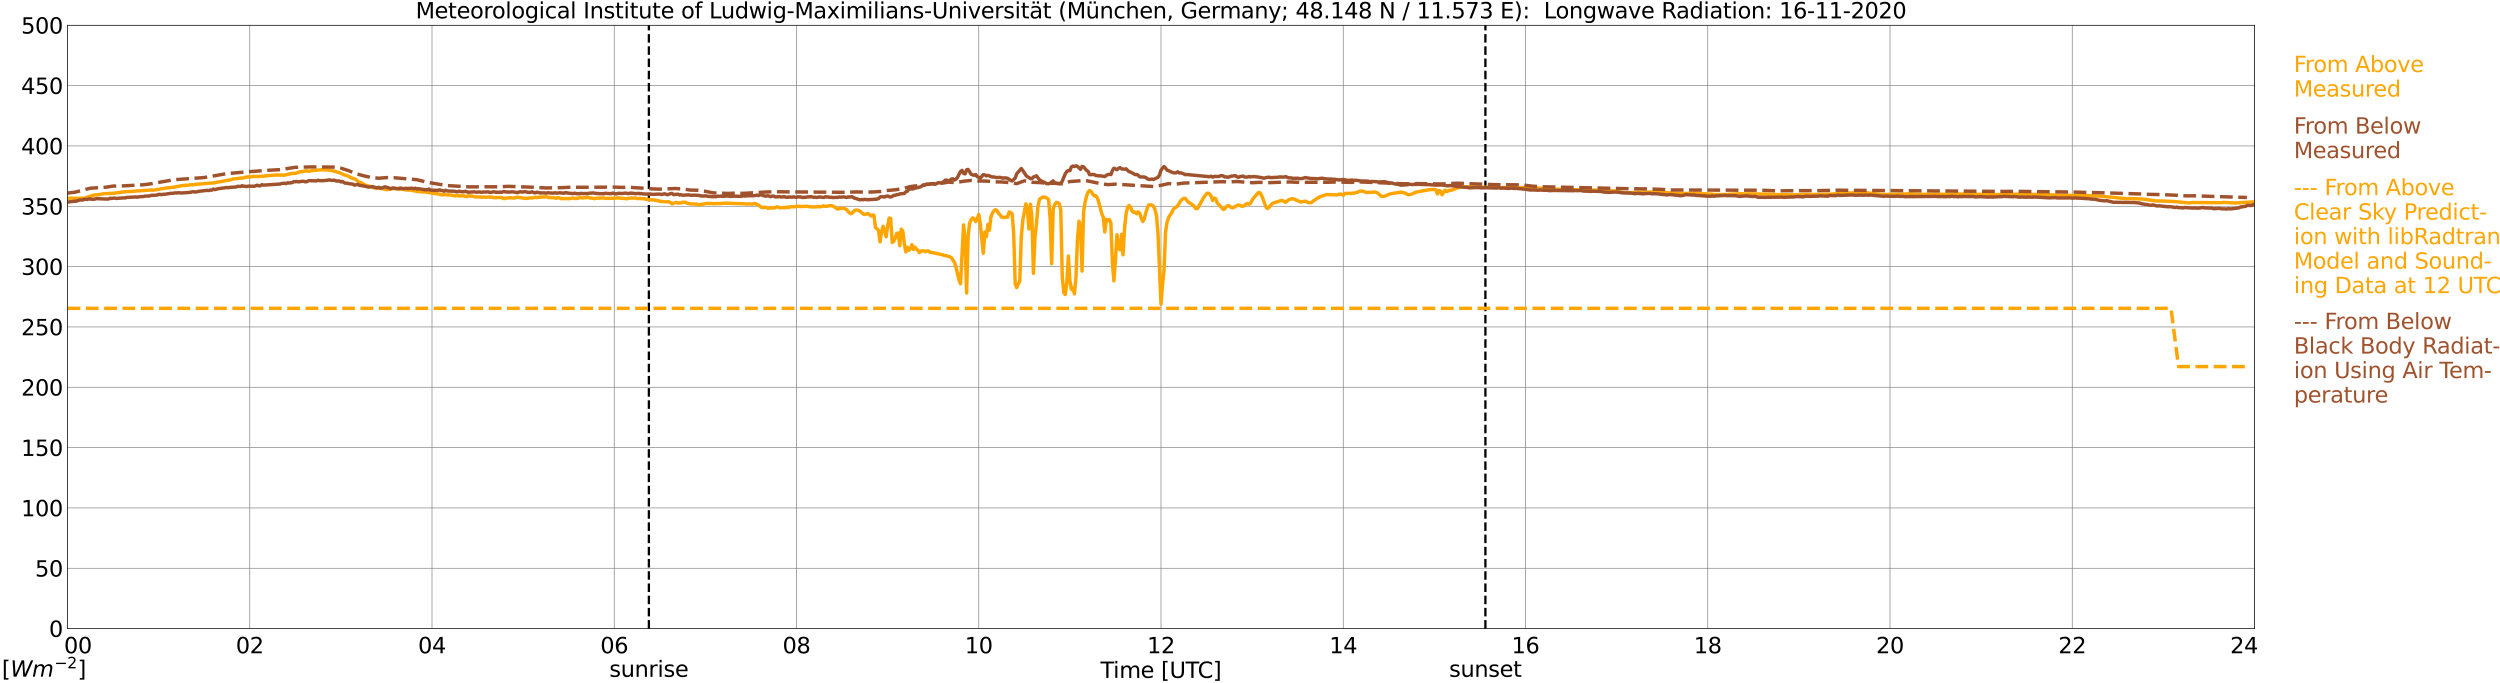 <?xml version="1.0" encoding="utf-8" standalone="no"?>
<!DOCTYPE svg PUBLIC "-//W3C//DTD SVG 1.1//EN"
  "http://www.w3.org/Graphics/SVG/1.1/DTD/svg11.dtd">
<svg xmlns:xlink="http://www.w3.org/1999/xlink" width="1085.4pt" height="296.64pt" viewBox="0 0 1085.4 296.64" xmlns="http://www.w3.org/2000/svg" version="1.1">
 <defs>
  <style type="text/css">*{stroke-linejoin: round; stroke-linecap: butt}</style>
 </defs>
 <g id="figure_1">
  <g id="patch_1">
   <path d="M 0 296.64 
L 1085.4 296.64 
L 1085.4 0 
L 0 0 
z
" style="fill: #ffffff"/>
  </g>
  <g id="axes_1">
   <g id="patch_2">
    <path d="M 29.306 272.909 
L 978.814 272.909 
L 978.814 10.976 
L 29.306 10.976 
z
" style="fill: #ffffff"/>
   </g>
   <g id="patch_3">
    <path d="M 978.814 272.909 
L 978.814 272.909 
L 978.814 10.976 
L 978.814 10.976 
z
" clip-path="url(#p7d5ccf3d3b)" style="fill: #d3d3d3; opacity: 0.25; stroke: #d3d3d3; stroke-linejoin: miter"/>
   </g>
   <g id="matplotlib.axis_1">
    <g id="xtick_1">
     <g id="line2d_1">
      <path d="M 29.306 272.909 
L 29.306 10.976 
" clip-path="url(#p7d5ccf3d3b)" style="fill: none; stroke: #808080; stroke-width: 0.3; stroke-linecap: square"/>
     </g>
     <g id="line2d_2"/>
     <g id="text_1">
      <!--    00 -->
      <g transform="translate(18.733 283.627) scale(0.095 -0.095)">
       <defs>
        <path id="DejaVuSans-20" transform="scale(0.016)"/>
        <path id="DejaVuSans-30" d="M 2034 4250 
Q 1547 4250 1301 3770 
Q 1056 3291 1056 2328 
Q 1056 1369 1301 889 
Q 1547 409 2034 409 
Q 2525 409 2770 889 
Q 3016 1369 3016 2328 
Q 3016 3291 2770 3770 
Q 2525 4250 2034 4250 
z
M 2034 4750 
Q 2819 4750 3233 4129 
Q 3647 3509 3647 2328 
Q 3647 1150 3233 529 
Q 2819 -91 2034 -91 
Q 1250 -91 836 529 
Q 422 1150 422 2328 
Q 422 3509 836 4129 
Q 1250 4750 2034 4750 
z
" transform="scale(0.016)"/>
       </defs>
       <use xlink:href="#DejaVuSans-20"/>
       <use xlink:href="#DejaVuSans-20" transform="translate(31.787 0)"/>
       <use xlink:href="#DejaVuSans-20" transform="translate(63.574 0)"/>
       <use xlink:href="#DejaVuSans-30" transform="translate(95.361 0)"/>
       <use xlink:href="#DejaVuSans-30" transform="translate(158.984 0)"/>
      </g>
     </g>
    </g>
    <g id="xtick_2">
     <g id="line2d_3">
      <path d="M 108.431 272.909 
L 108.431 10.976 
" clip-path="url(#p7d5ccf3d3b)" style="fill: none; stroke: #808080; stroke-width: 0.3; stroke-linecap: square"/>
     </g>
     <g id="line2d_4"/>
     <g id="text_2">
      <!-- 02 -->
      <g transform="translate(102.387 283.627) scale(0.095 -0.095)">
       <defs>
        <path id="DejaVuSans-32" d="M 1228 531 
L 3431 531 
L 3431 0 
L 469 0 
L 469 531 
Q 828 903 1448 1529 
Q 2069 2156 2228 2338 
Q 2531 2678 2651 2914 
Q 2772 3150 2772 3378 
Q 2772 3750 2511 3984 
Q 2250 4219 1831 4219 
Q 1534 4219 1204 4116 
Q 875 4013 500 3803 
L 500 4441 
Q 881 4594 1212 4672 
Q 1544 4750 1819 4750 
Q 2544 4750 2975 4387 
Q 3406 4025 3406 3419 
Q 3406 3131 3298 2873 
Q 3191 2616 2906 2266 
Q 2828 2175 2409 1742 
Q 1991 1309 1228 531 
z
" transform="scale(0.016)"/>
       </defs>
       <use xlink:href="#DejaVuSans-30"/>
       <use xlink:href="#DejaVuSans-32" transform="translate(63.623 0)"/>
      </g>
     </g>
    </g>
    <g id="xtick_3">
     <g id="line2d_5">
      <path d="M 187.557 272.909 
L 187.557 10.976 
" clip-path="url(#p7d5ccf3d3b)" style="fill: none; stroke: #808080; stroke-width: 0.3; stroke-linecap: square"/>
     </g>
     <g id="line2d_6"/>
     <g id="text_3">
      <!-- 04 -->
      <g transform="translate(181.513 283.627) scale(0.095 -0.095)">
       <defs>
        <path id="DejaVuSans-34" d="M 2419 4116 
L 825 1625 
L 2419 1625 
L 2419 4116 
z
M 2253 4666 
L 3047 4666 
L 3047 1625 
L 3713 1625 
L 3713 1100 
L 3047 1100 
L 3047 0 
L 2419 0 
L 2419 1100 
L 313 1100 
L 313 1709 
L 2253 4666 
z
" transform="scale(0.016)"/>
       </defs>
       <use xlink:href="#DejaVuSans-30"/>
       <use xlink:href="#DejaVuSans-34" transform="translate(63.623 0)"/>
      </g>
     </g>
    </g>
    <g id="xtick_4">
     <g id="line2d_7">
      <path d="M 266.683 272.909 
L 266.683 10.976 
" clip-path="url(#p7d5ccf3d3b)" style="fill: none; stroke: #808080; stroke-width: 0.3; stroke-linecap: square"/>
     </g>
     <g id="line2d_8"/>
     <g id="text_4">
      <!-- 06 -->
      <g transform="translate(260.638 283.627) scale(0.095 -0.095)">
       <defs>
        <path id="DejaVuSans-36" d="M 2113 2584 
Q 1688 2584 1439 2293 
Q 1191 2003 1191 1497 
Q 1191 994 1439 701 
Q 1688 409 2113 409 
Q 2538 409 2786 701 
Q 3034 994 3034 1497 
Q 3034 2003 2786 2293 
Q 2538 2584 2113 2584 
z
M 3366 4563 
L 3366 3988 
Q 3128 4100 2886 4159 
Q 2644 4219 2406 4219 
Q 1781 4219 1451 3797 
Q 1122 3375 1075 2522 
Q 1259 2794 1537 2939 
Q 1816 3084 2150 3084 
Q 2853 3084 3261 2657 
Q 3669 2231 3669 1497 
Q 3669 778 3244 343 
Q 2819 -91 2113 -91 
Q 1303 -91 875 529 
Q 447 1150 447 2328 
Q 447 3434 972 4092 
Q 1497 4750 2381 4750 
Q 2619 4750 2861 4703 
Q 3103 4656 3366 4563 
z
" transform="scale(0.016)"/>
       </defs>
       <use xlink:href="#DejaVuSans-30"/>
       <use xlink:href="#DejaVuSans-36" transform="translate(63.623 0)"/>
      </g>
     </g>
    </g>
    <g id="xtick_5">
     <g id="line2d_9">
      <path d="M 345.808 272.909 
L 345.808 10.976 
" clip-path="url(#p7d5ccf3d3b)" style="fill: none; stroke: #808080; stroke-width: 0.3; stroke-linecap: square"/>
     </g>
     <g id="line2d_10"/>
     <g id="text_5">
      <!-- 08 -->
      <g transform="translate(339.764 283.627) scale(0.095 -0.095)">
       <defs>
        <path id="DejaVuSans-38" d="M 2034 2216 
Q 1584 2216 1326 1975 
Q 1069 1734 1069 1313 
Q 1069 891 1326 650 
Q 1584 409 2034 409 
Q 2484 409 2743 651 
Q 3003 894 3003 1313 
Q 3003 1734 2745 1975 
Q 2488 2216 2034 2216 
z
M 1403 2484 
Q 997 2584 770 2862 
Q 544 3141 544 3541 
Q 544 4100 942 4425 
Q 1341 4750 2034 4750 
Q 2731 4750 3128 4425 
Q 3525 4100 3525 3541 
Q 3525 3141 3298 2862 
Q 3072 2584 2669 2484 
Q 3125 2378 3379 2068 
Q 3634 1759 3634 1313 
Q 3634 634 3220 271 
Q 2806 -91 2034 -91 
Q 1263 -91 848 271 
Q 434 634 434 1313 
Q 434 1759 690 2068 
Q 947 2378 1403 2484 
z
M 1172 3481 
Q 1172 3119 1398 2916 
Q 1625 2713 2034 2713 
Q 2441 2713 2670 2916 
Q 2900 3119 2900 3481 
Q 2900 3844 2670 4047 
Q 2441 4250 2034 4250 
Q 1625 4250 1398 4047 
Q 1172 3844 1172 3481 
z
" transform="scale(0.016)"/>
       </defs>
       <use xlink:href="#DejaVuSans-30"/>
       <use xlink:href="#DejaVuSans-38" transform="translate(63.623 0)"/>
      </g>
     </g>
    </g>
    <g id="xtick_6">
     <g id="line2d_11">
      <path d="M 424.934 272.909 
L 424.934 10.976 
" clip-path="url(#p7d5ccf3d3b)" style="fill: none; stroke: #808080; stroke-width: 0.3; stroke-linecap: square"/>
     </g>
     <g id="line2d_12"/>
     <g id="text_6">
      <!-- 10 -->
      <g transform="translate(418.89 283.627) scale(0.095 -0.095)">
       <defs>
        <path id="DejaVuSans-31" d="M 794 531 
L 1825 531 
L 1825 4091 
L 703 3866 
L 703 4441 
L 1819 4666 
L 2450 4666 
L 2450 531 
L 3481 531 
L 3481 0 
L 794 0 
L 794 531 
z
" transform="scale(0.016)"/>
       </defs>
       <use xlink:href="#DejaVuSans-31"/>
       <use xlink:href="#DejaVuSans-30" transform="translate(63.623 0)"/>
      </g>
     </g>
    </g>
    <g id="xtick_7">
     <g id="line2d_13">
      <path d="M 504.06 272.909 
L 504.06 10.976 
" clip-path="url(#p7d5ccf3d3b)" style="fill: none; stroke: #808080; stroke-width: 0.3; stroke-linecap: square"/>
     </g>
     <g id="line2d_14"/>
     <g id="text_7">
      <!-- 12 -->
      <g transform="translate(498.015 283.627) scale(0.095 -0.095)">
       <use xlink:href="#DejaVuSans-31"/>
       <use xlink:href="#DejaVuSans-32" transform="translate(63.623 0)"/>
      </g>
     </g>
    </g>
    <g id="xtick_8">
     <g id="line2d_15">
      <path d="M 583.185 272.909 
L 583.185 10.976 
" clip-path="url(#p7d5ccf3d3b)" style="fill: none; stroke: #808080; stroke-width: 0.3; stroke-linecap: square"/>
     </g>
     <g id="line2d_16"/>
     <g id="text_8">
      <!-- 14 -->
      <g transform="translate(577.141 283.627) scale(0.095 -0.095)">
       <use xlink:href="#DejaVuSans-31"/>
       <use xlink:href="#DejaVuSans-34" transform="translate(63.623 0)"/>
      </g>
     </g>
    </g>
    <g id="xtick_9">
     <g id="line2d_17">
      <path d="M 662.311 272.909 
L 662.311 10.976 
" clip-path="url(#p7d5ccf3d3b)" style="fill: none; stroke: #808080; stroke-width: 0.3; stroke-linecap: square"/>
     </g>
     <g id="line2d_18"/>
     <g id="text_9">
      <!-- 16 -->
      <g transform="translate(656.267 283.627) scale(0.095 -0.095)">
       <use xlink:href="#DejaVuSans-31"/>
       <use xlink:href="#DejaVuSans-36" transform="translate(63.623 0)"/>
      </g>
     </g>
    </g>
    <g id="xtick_10">
     <g id="line2d_19">
      <path d="M 741.437 272.909 
L 741.437 10.976 
" clip-path="url(#p7d5ccf3d3b)" style="fill: none; stroke: #808080; stroke-width: 0.3; stroke-linecap: square"/>
     </g>
     <g id="line2d_20"/>
     <g id="text_10">
      <!-- 18 -->
      <g transform="translate(735.392 283.627) scale(0.095 -0.095)">
       <use xlink:href="#DejaVuSans-31"/>
       <use xlink:href="#DejaVuSans-38" transform="translate(63.623 0)"/>
      </g>
     </g>
    </g>
    <g id="xtick_11">
     <g id="line2d_21">
      <path d="M 820.562 272.909 
L 820.562 10.976 
" clip-path="url(#p7d5ccf3d3b)" style="fill: none; stroke: #808080; stroke-width: 0.3; stroke-linecap: square"/>
     </g>
     <g id="line2d_22"/>
     <g id="text_11">
      <!-- 20 -->
      <g transform="translate(814.518 283.627) scale(0.095 -0.095)">
       <use xlink:href="#DejaVuSans-32"/>
       <use xlink:href="#DejaVuSans-30" transform="translate(63.623 0)"/>
      </g>
     </g>
    </g>
    <g id="xtick_12">
     <g id="line2d_23">
      <path d="M 899.688 272.909 
L 899.688 10.976 
" clip-path="url(#p7d5ccf3d3b)" style="fill: none; stroke: #808080; stroke-width: 0.3; stroke-linecap: square"/>
     </g>
     <g id="line2d_24"/>
     <g id="text_12">
      <!-- 22 -->
      <g transform="translate(893.644 283.627) scale(0.095 -0.095)">
       <use xlink:href="#DejaVuSans-32"/>
       <use xlink:href="#DejaVuSans-32" transform="translate(63.623 0)"/>
      </g>
     </g>
    </g>
    <g id="xtick_13">
     <g id="line2d_25">
      <path d="M 978.814 272.909 
L 978.814 10.976 
" clip-path="url(#p7d5ccf3d3b)" style="fill: none; stroke: #808080; stroke-width: 0.3; stroke-linecap: square"/>
     </g>
     <g id="line2d_26"/>
     <g id="text_13">
      <!-- 24    -->
      <g transform="translate(968.241 283.627) scale(0.095 -0.095)">
       <use xlink:href="#DejaVuSans-32"/>
       <use xlink:href="#DejaVuSans-34" transform="translate(63.623 0)"/>
       <use xlink:href="#DejaVuSans-20" transform="translate(127.246 0)"/>
       <use xlink:href="#DejaVuSans-20" transform="translate(159.033 0)"/>
       <use xlink:href="#DejaVuSans-20" transform="translate(190.82 0)"/>
      </g>
     </g>
    </g>
    <g id="text_14">
     <!-- Time [UTC] -->
     <g transform="translate(477.806 294.322) scale(0.095 -0.095)">
      <defs>
       <path id="DejaVuSans-54" d="M -19 4666 
L 3928 4666 
L 3928 4134 
L 2272 4134 
L 2272 0 
L 1638 0 
L 1638 4134 
L -19 4134 
L -19 4666 
z
" transform="scale(0.016)"/>
       <path id="DejaVuSans-69" d="M 603 3500 
L 1178 3500 
L 1178 0 
L 603 0 
L 603 3500 
z
M 603 4863 
L 1178 4863 
L 1178 4134 
L 603 4134 
L 603 4863 
z
" transform="scale(0.016)"/>
       <path id="DejaVuSans-6d" d="M 3328 2828 
Q 3544 3216 3844 3400 
Q 4144 3584 4550 3584 
Q 5097 3584 5394 3201 
Q 5691 2819 5691 2113 
L 5691 0 
L 5113 0 
L 5113 2094 
Q 5113 2597 4934 2840 
Q 4756 3084 4391 3084 
Q 3944 3084 3684 2787 
Q 3425 2491 3425 1978 
L 3425 0 
L 2847 0 
L 2847 2094 
Q 2847 2600 2669 2842 
Q 2491 3084 2119 3084 
Q 1678 3084 1418 2786 
Q 1159 2488 1159 1978 
L 1159 0 
L 581 0 
L 581 3500 
L 1159 3500 
L 1159 2956 
Q 1356 3278 1631 3431 
Q 1906 3584 2284 3584 
Q 2666 3584 2933 3390 
Q 3200 3197 3328 2828 
z
" transform="scale(0.016)"/>
       <path id="DejaVuSans-65" d="M 3597 1894 
L 3597 1613 
L 953 1613 
Q 991 1019 1311 708 
Q 1631 397 2203 397 
Q 2534 397 2845 478 
Q 3156 559 3463 722 
L 3463 178 
Q 3153 47 2828 -22 
Q 2503 -91 2169 -91 
Q 1331 -91 842 396 
Q 353 884 353 1716 
Q 353 2575 817 3079 
Q 1281 3584 2069 3584 
Q 2775 3584 3186 3129 
Q 3597 2675 3597 1894 
z
M 3022 2063 
Q 3016 2534 2758 2815 
Q 2500 3097 2075 3097 
Q 1594 3097 1305 2825 
Q 1016 2553 972 2059 
L 3022 2063 
z
" transform="scale(0.016)"/>
       <path id="DejaVuSans-5b" d="M 550 4863 
L 1875 4863 
L 1875 4416 
L 1125 4416 
L 1125 -397 
L 1875 -397 
L 1875 -844 
L 550 -844 
L 550 4863 
z
" transform="scale(0.016)"/>
       <path id="DejaVuSans-55" d="M 556 4666 
L 1191 4666 
L 1191 1831 
Q 1191 1081 1462 751 
Q 1734 422 2344 422 
Q 2950 422 3222 751 
Q 3494 1081 3494 1831 
L 3494 4666 
L 4128 4666 
L 4128 1753 
Q 4128 841 3676 375 
Q 3225 -91 2344 -91 
Q 1459 -91 1007 375 
Q 556 841 556 1753 
L 556 4666 
z
" transform="scale(0.016)"/>
       <path id="DejaVuSans-43" d="M 4122 4306 
L 4122 3641 
Q 3803 3938 3442 4084 
Q 3081 4231 2675 4231 
Q 1875 4231 1450 3742 
Q 1025 3253 1025 2328 
Q 1025 1406 1450 917 
Q 1875 428 2675 428 
Q 3081 428 3442 575 
Q 3803 722 4122 1019 
L 4122 359 
Q 3791 134 3420 21 
Q 3050 -91 2638 -91 
Q 1578 -91 968 557 
Q 359 1206 359 2328 
Q 359 3453 968 4101 
Q 1578 4750 2638 4750 
Q 3056 4750 3426 4639 
Q 3797 4528 4122 4306 
z
" transform="scale(0.016)"/>
       <path id="DejaVuSans-5d" d="M 1947 4863 
L 1947 -844 
L 622 -844 
L 622 -397 
L 1369 -397 
L 1369 4416 
L 622 4416 
L 622 4863 
L 1947 4863 
z
" transform="scale(0.016)"/>
      </defs>
      <use xlink:href="#DejaVuSans-54"/>
      <use xlink:href="#DejaVuSans-69" transform="translate(57.959 0)"/>
      <use xlink:href="#DejaVuSans-6d" transform="translate(85.742 0)"/>
      <use xlink:href="#DejaVuSans-65" transform="translate(183.154 0)"/>
      <use xlink:href="#DejaVuSans-20" transform="translate(244.678 0)"/>
      <use xlink:href="#DejaVuSans-5b" transform="translate(276.465 0)"/>
      <use xlink:href="#DejaVuSans-55" transform="translate(315.479 0)"/>
      <use xlink:href="#DejaVuSans-54" transform="translate(388.672 0)"/>
      <use xlink:href="#DejaVuSans-43" transform="translate(443.881 0)"/>
      <use xlink:href="#DejaVuSans-5d" transform="translate(513.705 0)"/>
     </g>
    </g>
   </g>
   <g id="matplotlib.axis_2">
    <g id="ytick_1">
     <g id="line2d_27">
      <path d="M 29.306 272.909 
L 978.814 272.909 
" clip-path="url(#p7d5ccf3d3b)" style="fill: none; stroke: #808080; stroke-width: 0.3; stroke-linecap: square"/>
     </g>
     <g id="line2d_28"/>
     <g id="text_15">
      <!-- 0 -->
      <g transform="translate(21.261 276.518) scale(0.095 -0.095)">
       <use xlink:href="#DejaVuSans-30"/>
      </g>
     </g>
    </g>
    <g id="ytick_2">
     <g id="line2d_29">
      <path d="M 29.306 246.715 
L 978.814 246.715 
" clip-path="url(#p7d5ccf3d3b)" style="fill: none; stroke: #808080; stroke-width: 0.3; stroke-linecap: square"/>
     </g>
     <g id="line2d_30"/>
     <g id="text_16">
      <!-- 50 -->
      <g transform="translate(15.217 250.325) scale(0.095 -0.095)">
       <defs>
        <path id="DejaVuSans-35" d="M 691 4666 
L 3169 4666 
L 3169 4134 
L 1269 4134 
L 1269 2991 
Q 1406 3038 1543 3061 
Q 1681 3084 1819 3084 
Q 2600 3084 3056 2656 
Q 3513 2228 3513 1497 
Q 3513 744 3044 326 
Q 2575 -91 1722 -91 
Q 1428 -91 1123 -41 
Q 819 9 494 109 
L 494 744 
Q 775 591 1075 516 
Q 1375 441 1709 441 
Q 2250 441 2565 725 
Q 2881 1009 2881 1497 
Q 2881 1984 2565 2268 
Q 2250 2553 1709 2553 
Q 1456 2553 1204 2497 
Q 953 2441 691 2322 
L 691 4666 
z
" transform="scale(0.016)"/>
       </defs>
       <use xlink:href="#DejaVuSans-35"/>
       <use xlink:href="#DejaVuSans-30" transform="translate(63.623 0)"/>
      </g>
     </g>
    </g>
    <g id="ytick_3">
     <g id="line2d_31">
      <path d="M 29.306 220.522 
L 978.814 220.522 
" clip-path="url(#p7d5ccf3d3b)" style="fill: none; stroke: #808080; stroke-width: 0.3; stroke-linecap: square"/>
     </g>
     <g id="line2d_32"/>
     <g id="text_17">
      <!-- 100 -->
      <g transform="translate(9.173 224.131) scale(0.095 -0.095)">
       <use xlink:href="#DejaVuSans-31"/>
       <use xlink:href="#DejaVuSans-30" transform="translate(63.623 0)"/>
       <use xlink:href="#DejaVuSans-30" transform="translate(127.246 0)"/>
      </g>
     </g>
    </g>
    <g id="ytick_4">
     <g id="line2d_33">
      <path d="M 29.306 194.329 
L 978.814 194.329 
" clip-path="url(#p7d5ccf3d3b)" style="fill: none; stroke: #808080; stroke-width: 0.3; stroke-linecap: square"/>
     </g>
     <g id="line2d_34"/>
     <g id="text_18">
      <!-- 150 -->
      <g transform="translate(9.173 197.938) scale(0.095 -0.095)">
       <use xlink:href="#DejaVuSans-31"/>
       <use xlink:href="#DejaVuSans-35" transform="translate(63.623 0)"/>
       <use xlink:href="#DejaVuSans-30" transform="translate(127.246 0)"/>
      </g>
     </g>
    </g>
    <g id="ytick_5">
     <g id="line2d_35">
      <path d="M 29.306 168.136 
L 978.814 168.136 
" clip-path="url(#p7d5ccf3d3b)" style="fill: none; stroke: #808080; stroke-width: 0.3; stroke-linecap: square"/>
     </g>
     <g id="line2d_36"/>
     <g id="text_19">
      <!-- 200 -->
      <g transform="translate(9.173 171.745) scale(0.095 -0.095)">
       <use xlink:href="#DejaVuSans-32"/>
       <use xlink:href="#DejaVuSans-30" transform="translate(63.623 0)"/>
       <use xlink:href="#DejaVuSans-30" transform="translate(127.246 0)"/>
      </g>
     </g>
    </g>
    <g id="ytick_6">
     <g id="line2d_37">
      <path d="M 29.306 141.942 
L 978.814 141.942 
" clip-path="url(#p7d5ccf3d3b)" style="fill: none; stroke: #808080; stroke-width: 0.3; stroke-linecap: square"/>
     </g>
     <g id="line2d_38"/>
     <g id="text_20">
      <!-- 250 -->
      <g transform="translate(9.173 145.551) scale(0.095 -0.095)">
       <use xlink:href="#DejaVuSans-32"/>
       <use xlink:href="#DejaVuSans-35" transform="translate(63.623 0)"/>
       <use xlink:href="#DejaVuSans-30" transform="translate(127.246 0)"/>
      </g>
     </g>
    </g>
    <g id="ytick_7">
     <g id="line2d_39">
      <path d="M 29.306 115.749 
L 978.814 115.749 
" clip-path="url(#p7d5ccf3d3b)" style="fill: none; stroke: #808080; stroke-width: 0.3; stroke-linecap: square"/>
     </g>
     <g id="line2d_40"/>
     <g id="text_21">
      <!-- 300 -->
      <g transform="translate(9.173 119.358) scale(0.095 -0.095)">
       <defs>
        <path id="DejaVuSans-33" d="M 2597 2516 
Q 3050 2419 3304 2112 
Q 3559 1806 3559 1356 
Q 3559 666 3084 287 
Q 2609 -91 1734 -91 
Q 1441 -91 1130 -33 
Q 819 25 488 141 
L 488 750 
Q 750 597 1062 519 
Q 1375 441 1716 441 
Q 2309 441 2620 675 
Q 2931 909 2931 1356 
Q 2931 1769 2642 2001 
Q 2353 2234 1838 2234 
L 1294 2234 
L 1294 2753 
L 1863 2753 
Q 2328 2753 2575 2939 
Q 2822 3125 2822 3475 
Q 2822 3834 2567 4026 
Q 2313 4219 1838 4219 
Q 1578 4219 1281 4162 
Q 984 4106 628 3988 
L 628 4550 
Q 988 4650 1302 4700 
Q 1616 4750 1894 4750 
Q 2613 4750 3031 4423 
Q 3450 4097 3450 3541 
Q 3450 3153 3228 2886 
Q 3006 2619 2597 2516 
z
" transform="scale(0.016)"/>
       </defs>
       <use xlink:href="#DejaVuSans-33"/>
       <use xlink:href="#DejaVuSans-30" transform="translate(63.623 0)"/>
       <use xlink:href="#DejaVuSans-30" transform="translate(127.246 0)"/>
      </g>
     </g>
    </g>
    <g id="ytick_8">
     <g id="line2d_41">
      <path d="M 29.306 89.556 
L 978.814 89.556 
" clip-path="url(#p7d5ccf3d3b)" style="fill: none; stroke: #808080; stroke-width: 0.3; stroke-linecap: square"/>
     </g>
     <g id="line2d_42"/>
     <g id="text_22">
      <!-- 350 -->
      <g transform="translate(9.173 93.165) scale(0.095 -0.095)">
       <use xlink:href="#DejaVuSans-33"/>
       <use xlink:href="#DejaVuSans-35" transform="translate(63.623 0)"/>
       <use xlink:href="#DejaVuSans-30" transform="translate(127.246 0)"/>
      </g>
     </g>
    </g>
    <g id="ytick_9">
     <g id="line2d_43">
      <path d="M 29.306 63.362 
L 978.814 63.362 
" clip-path="url(#p7d5ccf3d3b)" style="fill: none; stroke: #808080; stroke-width: 0.3; stroke-linecap: square"/>
     </g>
     <g id="line2d_44"/>
     <g id="text_23">
      <!-- 400 -->
      <g transform="translate(9.173 66.972) scale(0.095 -0.095)">
       <use xlink:href="#DejaVuSans-34"/>
       <use xlink:href="#DejaVuSans-30" transform="translate(63.623 0)"/>
       <use xlink:href="#DejaVuSans-30" transform="translate(127.246 0)"/>
      </g>
     </g>
    </g>
    <g id="ytick_10">
     <g id="line2d_45">
      <path d="M 29.306 37.169 
L 978.814 37.169 
" clip-path="url(#p7d5ccf3d3b)" style="fill: none; stroke: #808080; stroke-width: 0.3; stroke-linecap: square"/>
     </g>
     <g id="line2d_46"/>
     <g id="text_24">
      <!-- 450 -->
      <g transform="translate(9.173 40.778) scale(0.095 -0.095)">
       <use xlink:href="#DejaVuSans-34"/>
       <use xlink:href="#DejaVuSans-35" transform="translate(63.623 0)"/>
       <use xlink:href="#DejaVuSans-30" transform="translate(127.246 0)"/>
      </g>
     </g>
    </g>
    <g id="ytick_11">
     <g id="line2d_47">
      <path d="M 29.306 10.976 
L 978.814 10.976 
" clip-path="url(#p7d5ccf3d3b)" style="fill: none; stroke: #808080; stroke-width: 0.3; stroke-linecap: square"/>
     </g>
     <g id="line2d_48"/>
     <g id="text_25">
      <!-- 500 -->
      <g transform="translate(9.173 14.585) scale(0.095 -0.095)">
       <use xlink:href="#DejaVuSans-35"/>
       <use xlink:href="#DejaVuSans-30" transform="translate(63.623 0)"/>
       <use xlink:href="#DejaVuSans-30" transform="translate(127.246 0)"/>
      </g>
     </g>
    </g>
   </g>
   <g id="line2d_49">
    <path d="M 281.717 272.909 
L 281.717 10.976 
" clip-path="url(#p7d5ccf3d3b)" style="fill: none; stroke-dasharray: 3.7,1.6; stroke-dashoffset: 0; stroke: #000000"/>
   </g>
   <g id="line2d_50">
    <path d="M 644.903 272.909 
L 644.903 10.976 
" clip-path="url(#p7d5ccf3d3b)" style="fill: none; stroke-dasharray: 3.7,1.6; stroke-dashoffset: 0; stroke: #000000"/>
   </g>
   <g id="line2d_51">
    <path d="M 29.306 86.114 
L 30.625 86.009 
L 32.603 86.119 
L 33.262 86.067 
L 33.921 86.15 
L 35.9 85.983 
L 36.559 86.15 
L 37.218 85.962 
L 37.878 85.606 
L 41.175 84.621 
L 42.493 84.579 
L 45.131 84.076 
L 47.109 84.003 
L 47.768 83.924 
L 48.428 84.018 
L 54.362 83.233 
L 57 83.117 
L 60.297 82.834 
L 60.956 82.855 
L 61.615 82.73 
L 64.253 82.609 
L 64.912 82.478 
L 66.231 82.604 
L 66.89 82.457 
L 67.55 82.442 
L 68.209 82.279 
L 68.869 82.258 
L 70.187 81.881 
L 70.847 81.87 
L 72.166 81.609 
L 74.144 81.436 
L 74.803 81.289 
L 75.462 81.383 
L 76.122 81.111 
L 78.759 80.66 
L 79.419 80.529 
L 80.078 80.55 
L 80.737 80.398 
L 81.397 80.503 
L 82.716 80.194 
L 84.034 80.273 
L 84.694 80.068 
L 91.947 79.45 
L 92.606 79.471 
L 94.584 79.026 
L 97.222 78.643 
L 97.881 78.434 
L 99.2 78.272 
L 100.519 77.952 
L 101.178 77.701 
L 102.497 77.601 
L 103.816 77.407 
L 104.475 77.297 
L 105.135 77.334 
L 106.453 77.03 
L 107.113 76.831 
L 107.772 76.779 
L 109.091 76.799 
L 109.75 76.574 
L 110.41 76.517 
L 111.728 76.669 
L 113.707 76.469 
L 114.366 76.569 
L 115.025 76.333 
L 115.685 76.417 
L 116.344 76.218 
L 118.322 76.124 
L 120.3 75.935 
L 121.619 76.066 
L 122.278 75.951 
L 122.938 76.113 
L 126.894 75.28 
L 128.213 75.301 
L 130.191 74.584 
L 131.51 74.442 
L 132.169 74.327 
L 132.829 74.091 
L 134.147 74.363 
L 135.466 74.081 
L 138.763 73.766 
L 139.422 73.693 
L 140.082 73.751 
L 140.741 73.672 
L 141.4 73.824 
L 142.06 73.782 
L 144.038 74.023 
L 147.335 74.945 
L 149.313 75.888 
L 150.632 76.234 
L 153.269 77.522 
L 153.929 77.653 
L 154.588 78.01 
L 155.907 79.131 
L 157.226 79.497 
L 157.885 80 
L 158.544 80.336 
L 160.523 80.886 
L 162.501 81.635 
L 165.138 81.708 
L 165.798 81.96 
L 166.457 81.907 
L 167.116 82.216 
L 167.776 82.352 
L 169.094 82.169 
L 169.754 81.944 
L 171.073 81.829 
L 171.732 81.996 
L 173.051 82.059 
L 174.37 82.19 
L 175.029 82.185 
L 176.348 82.489 
L 177.666 82.515 
L 178.326 82.572 
L 179.645 82.829 
L 182.282 83.327 
L 182.941 83.18 
L 183.601 83.374 
L 184.92 83.343 
L 187.557 83.83 
L 190.854 84.306 
L 191.513 84.547 
L 192.173 84.657 
L 192.832 84.322 
L 193.492 84.584 
L 194.151 84.668 
L 194.81 84.547 
L 197.448 85.019 
L 198.767 84.877 
L 199.426 85.071 
L 201.404 85.014 
L 202.063 85.344 
L 202.723 85.302 
L 203.382 84.967 
L 204.042 85.129 
L 205.36 85.181 
L 206.02 85.428 
L 207.339 85.527 
L 208.657 85.527 
L 209.317 85.658 
L 209.976 85.527 
L 210.635 85.621 
L 213.273 85.538 
L 214.592 85.82 
L 216.57 85.742 
L 217.889 85.742 
L 218.548 86.208 
L 219.207 86.203 
L 219.867 85.957 
L 221.186 85.936 
L 221.845 85.826 
L 222.504 85.999 
L 223.823 85.878 
L 224.482 85.595 
L 225.801 85.789 
L 227.779 86.103 
L 228.439 86.14 
L 230.417 85.889 
L 231.076 85.936 
L 232.395 85.642 
L 233.054 85.799 
L 235.692 85.469 
L 236.351 85.559 
L 237.011 85.443 
L 237.67 85.496 
L 238.329 85.836 
L 238.989 85.695 
L 239.648 85.894 
L 240.308 85.726 
L 240.967 85.993 
L 241.626 86.056 
L 242.286 85.826 
L 242.945 85.957 
L 243.604 86.219 
L 247.561 86.219 
L 248.22 86.03 
L 248.88 85.967 
L 249.539 86.156 
L 250.198 86.161 
L 252.176 85.784 
L 252.836 85.941 
L 255.473 85.71 
L 256.133 86.025 
L 256.792 85.951 
L 258.111 86.26 
L 258.77 86.072 
L 262.067 85.915 
L 262.726 86.114 
L 266.683 86.088 
L 268.002 85.904 
L 271.298 86.187 
L 271.958 86.302 
L 273.277 86.03 
L 275.914 85.967 
L 276.573 86.208 
L 277.892 86.15 
L 278.552 86.297 
L 279.87 86.271 
L 280.53 86.538 
L 281.849 86.601 
L 282.508 86.8 
L 283.167 86.742 
L 285.805 87.151 
L 286.464 87.392 
L 289.102 87.633 
L 290.42 87.565 
L 291.08 87.963 
L 291.739 88.497 
L 293.058 88 
L 293.717 87.89 
L 294.377 88.22 
L 295.036 88.052 
L 295.696 88.073 
L 296.355 87.79 
L 297.674 87.832 
L 298.333 88.215 
L 299.652 88.482 
L 302.289 88.597 
L 303.608 88.985 
L 304.267 88.791 
L 305.586 88.55 
L 306.905 88.319 
L 309.543 88.361 
L 310.202 88.461 
L 310.861 88.361 
L 312.18 88.382 
L 314.818 88.204 
L 322.071 88.44 
L 322.73 88.424 
L 323.39 88.534 
L 326.027 88.524 
L 326.686 88.676 
L 327.346 88.372 
L 328.005 88.408 
L 328.665 88.786 
L 329.324 88.974 
L 329.983 89.618 
L 330.643 90.074 
L 331.302 90.153 
L 331.961 89.964 
L 332.621 90.043 
L 333.28 90.389 
L 333.94 90.43 
L 334.599 90.242 
L 335.258 90.247 
L 335.918 90.383 
L 337.236 89.828 
L 337.896 89.907 
L 338.555 90.247 
L 339.874 90.116 
L 341.193 90.195 
L 341.852 89.859 
L 342.512 90.064 
L 343.171 89.812 
L 343.83 89.702 
L 344.49 89.823 
L 346.468 89.514 
L 347.787 89.723 
L 348.446 89.592 
L 349.105 89.65 
L 349.765 89.503 
L 352.402 89.839 
L 354.38 89.823 
L 355.04 89.624 
L 355.699 89.77 
L 356.359 89.76 
L 357.018 89.519 
L 357.677 89.43 
L 358.337 89.598 
L 358.996 89.592 
L 359.655 89.372 
L 360.974 89.299 
L 361.634 89.482 
L 362.293 89.859 
L 363.612 90.745 
L 364.271 90.65 
L 364.93 90.383 
L 366.249 90.451 
L 366.909 90.645 
L 367.568 91.038 
L 368.887 92.573 
L 369.546 92.767 
L 370.206 92.295 
L 370.865 91.489 
L 371.524 91.19 
L 372.184 91.201 
L 373.502 91.787 
L 374.821 92.971 
L 375.481 93.107 
L 376.799 92.725 
L 377.459 93.123 
L 378.118 93.773 
L 378.777 93.385 
L 379.437 93.417 
L 380.096 98.713 
L 381.415 100.017 
L 382.074 105.025 
L 382.734 100.693 
L 383.393 98.241 
L 384.053 100.284 
L 384.712 102.804 
L 385.371 98.189 
L 386.031 94.674 
L 386.69 94.831 
L 387.349 105.23 
L 388.009 104.863 
L 388.668 103.349 
L 389.328 101.358 
L 389.987 101.175 
L 390.646 106.67 
L 391.306 99.493 
L 391.965 100.384 
L 392.624 105.911 
L 393.284 109.363 
L 393.943 107.372 
L 394.603 108.656 
L 395.262 107.97 
L 395.921 106.204 
L 396.581 108.305 
L 397.24 107.247 
L 397.899 108.148 
L 398.559 108.766 
L 399.218 109.688 
L 399.878 108.954 
L 401.196 108.907 
L 401.856 109.253 
L 402.515 108.923 
L 403.175 108.97 
L 403.834 109.609 
L 404.493 109.614 
L 409.109 110.584 
L 409.768 110.83 
L 411.087 111.118 
L 412.406 111.521 
L 413.065 111.93 
L 414.384 113.868 
L 415.043 116.053 
L 416.362 121.548 
L 417.022 123.188 
L 418.34 97.655 
L 419 104.13 
L 419.659 127.211 
L 420.318 102.605 
L 420.978 96.879 
L 421.637 95.433 
L 422.297 94.611 
L 422.956 94.993 
L 423.615 96.224 
L 424.275 95.02 
L 424.934 93.118 
L 425.593 97.084 
L 426.912 109.95 
L 427.572 100.772 
L 428.231 102.768 
L 428.89 97.471 
L 429.55 99.96 
L 430.209 94.234 
L 430.869 92.484 
L 431.528 91.546 
L 432.187 91.028 
L 432.847 91.41 
L 433.506 92.625 
L 434.165 93.244 
L 434.825 94.213 
L 436.144 94.469 
L 436.803 94.187 
L 437.462 94.323 
L 438.122 92.034 
L 438.781 92.28 
L 439.44 92.903 
L 440.1 101.29 
L 440.759 123.361 
L 441.419 124.88 
L 442.078 123.282 
L 442.737 122.082 
L 443.397 102.893 
L 444.056 95.727 
L 445.375 88.497 
L 446.034 90.3 
L 446.694 99.404 
L 447.353 88.67 
L 448.012 94.035 
L 448.672 118.688 
L 449.331 103.26 
L 449.991 97.141 
L 450.65 89.582 
L 451.309 86.512 
L 452.628 85.569 
L 453.947 85.726 
L 454.606 86.098 
L 455.266 86.69 
L 455.925 94.951 
L 456.584 114.492 
L 457.244 90.871 
L 457.903 88.822 
L 458.563 87.921 
L 459.222 88.026 
L 459.881 88.518 
L 460.541 91.127 
L 461.2 120.207 
L 461.859 127.08 
L 462.519 127.85 
L 463.178 122.57 
L 463.838 111.17 
L 464.497 121.721 
L 465.156 125.681 
L 465.816 125.027 
L 466.475 127.573 
L 467.134 120.637 
L 467.794 104.009 
L 468.453 96.057 
L 469.113 97.67 
L 469.772 117.692 
L 470.431 92.149 
L 471.091 87.895 
L 471.75 85.071 
L 472.409 83.358 
L 473.069 82.724 
L 473.728 83.081 
L 474.388 84.217 
L 475.047 85.035 
L 475.706 84.961 
L 476.366 85.789 
L 477.025 87.717 
L 478.344 92.809 
L 479.003 94.312 
L 479.663 100.714 
L 480.322 95.213 
L 480.981 95.858 
L 481.641 95.318 
L 482.3 96.806 
L 482.96 114.193 
L 483.619 121.957 
L 484.278 112.857 
L 484.938 101.914 
L 485.597 107.833 
L 486.256 108.451 
L 486.916 101.746 
L 487.575 110.62 
L 488.235 99.127 
L 488.894 92.898 
L 489.553 90.017 
L 490.213 89.189 
L 490.872 89.985 
L 491.532 91.693 
L 492.191 92.206 
L 492.85 92.117 
L 493.51 92.835 
L 494.169 91.986 
L 494.828 92.657 
L 495.488 94.679 
L 496.147 96.141 
L 496.807 94.967 
L 497.466 92.337 
L 498.125 90.273 
L 498.785 88.932 
L 500.103 89.021 
L 500.763 89.508 
L 501.422 90.996 
L 502.082 93.584 
L 502.741 101.023 
L 504.06 132.025 
L 504.719 123.366 
L 505.379 117.331 
L 506.038 100.662 
L 506.697 96.397 
L 507.357 94.517 
L 508.016 93.327 
L 508.675 92.489 
L 509.335 90.928 
L 509.994 90.263 
L 510.654 89.949 
L 511.313 89.33 
L 512.632 87.13 
L 513.291 86.538 
L 513.95 86.114 
L 514.61 86.124 
L 515.929 87.79 
L 517.907 89.016 
L 519.226 90.561 
L 519.885 90.514 
L 520.544 89.43 
L 521.863 87.031 
L 522.522 85.873 
L 523.841 84.123 
L 524.501 83.83 
L 525.16 84.233 
L 525.819 85.16 
L 526.479 87.052 
L 527.138 86.03 
L 527.797 86.25 
L 528.457 88.089 
L 531.094 90.928 
L 531.754 90.703 
L 532.413 89.718 
L 533.073 89.309 
L 533.732 89.419 
L 534.391 89.969 
L 535.051 90.231 
L 535.71 89.985 
L 537.029 89.257 
L 537.688 88.99 
L 539.007 89.508 
L 539.666 89.566 
L 540.326 89.163 
L 540.985 88.581 
L 541.644 88.356 
L 542.304 88.644 
L 542.963 88.199 
L 543.623 86.9 
L 544.282 85.946 
L 546.26 83.667 
L 546.919 83.599 
L 547.579 84.532 
L 548.238 86.082 
L 549.557 89.723 
L 550.216 90.53 
L 550.876 90.043 
L 552.195 88.539 
L 552.854 88.141 
L 554.173 87.696 
L 554.832 87.586 
L 556.151 86.999 
L 556.81 87.057 
L 558.129 87.853 
L 559.448 86.727 
L 560.766 86.334 
L 561.426 86.318 
L 564.723 87.685 
L 566.042 87.455 
L 566.701 87.319 
L 568.02 87.963 
L 568.679 88.063 
L 569.338 87.942 
L 570.657 86.9 
L 571.317 86.543 
L 571.976 86.02 
L 573.295 85.37 
L 575.932 84.464 
L 580.548 84.621 
L 581.207 84.338 
L 581.867 84.27 
L 582.526 84.396 
L 583.185 84.788 
L 583.845 84.029 
L 585.164 83.919 
L 586.482 84.008 
L 587.142 83.845 
L 587.801 83.882 
L 589.12 83.531 
L 590.439 82.976 
L 591.098 82.918 
L 591.757 83.023 
L 593.076 83.573 
L 596.373 83.426 
L 597.032 83.369 
L 597.692 83.568 
L 598.351 83.997 
L 599.67 85.202 
L 600.329 85.291 
L 601.648 85.014 
L 602.307 84.621 
L 603.626 84.181 
L 604.945 83.919 
L 608.242 83.447 
L 608.901 83.505 
L 610.22 83.929 
L 610.879 84.317 
L 611.539 84.532 
L 612.198 84.474 
L 612.858 84.286 
L 614.836 83.411 
L 620.111 82.415 
L 622.089 82.279 
L 622.748 82.248 
L 623.408 82.452 
L 624.067 84.212 
L 624.726 82.693 
L 625.386 82.918 
L 626.045 84.542 
L 627.364 82.541 
L 628.023 83.154 
L 628.683 82.95 
L 629.342 82.604 
L 630.001 82.625 
L 631.32 82.169 
L 633.958 81.153 
L 635.276 81.153 
L 636.595 81.074 
L 645.827 81.326 
L 652.42 81.462 
L 653.08 81.394 
L 654.399 81.409 
L 655.717 81.409 
L 657.036 81.478 
L 659.014 81.483 
L 660.333 81.467 
L 662.97 81.467 
L 664.289 81.43 
L 673.521 82.07 
L 678.796 82.263 
L 679.455 82.462 
L 680.774 82.342 
L 681.433 82.389 
L 682.752 82.342 
L 684.73 82.415 
L 685.389 82.379 
L 686.049 82.494 
L 687.368 82.394 
L 688.027 82.494 
L 689.346 82.436 
L 701.215 82.892 
L 702.533 83.112 
L 703.852 83.447 
L 705.83 83.699 
L 712.424 83.442 
L 713.743 83.364 
L 715.062 83.437 
L 718.358 83.29 
L 722.974 83.542 
L 727.59 84.024 
L 734.184 83.935 
L 736.162 83.966 
L 740.118 84.118 
L 742.096 84.296 
L 742.756 84.249 
L 744.734 84.474 
L 749.349 84.437 
L 752.646 84.228 
L 753.306 84.249 
L 754.624 84.155 
L 755.943 84.107 
L 757.262 84.217 
L 759.899 84.17 
L 766.493 84.27 
L 773.746 84.553 
L 775.725 84.526 
L 776.384 84.61 
L 779.681 84.553 
L 781.659 84.485 
L 784.296 84.406 
L 786.275 84.432 
L 793.528 84.317 
L 794.847 84.333 
L 796.825 84.097 
L 801.44 83.814 
L 810.672 83.699 
L 813.309 84.081 
L 815.287 84.238 
L 816.606 84.437 
L 825.178 84.296 
L 827.816 84.17 
L 831.112 84.223 
L 831.772 84.359 
L 834.409 84.364 
L 843.641 84.333 
L 844.959 84.343 
L 850.894 84.244 
L 852.872 84.254 
L 860.785 84.422 
L 865.4 84.432 
L 867.378 84.485 
L 870.016 84.385 
L 871.335 84.396 
L 873.313 84.338 
L 881.225 84.375 
L 891.775 84.647 
L 893.094 84.715 
L 902.985 84.893 
L 903.644 84.83 
L 904.963 84.877 
L 912.216 85.181 
L 923.426 86.281 
L 924.745 86.187 
L 930.02 86.423 
L 931.338 86.575 
L 935.954 87.224 
L 937.273 87.24 
L 938.592 87.277 
L 941.229 87.376 
L 945.845 87.659 
L 950.46 88.125 
L 951.779 87.932 
L 964.307 88.005 
L 965.626 87.874 
L 970.242 88.141 
L 978.154 87.664 
L 978.154 87.664 
" clip-path="url(#p7d5ccf3d3b)" style="fill: none; stroke: #ffa500; stroke-width: 1.5; stroke-linecap: square"/>
   </g>
   <g id="line2d_52">
    <path d="M 29.306 87.71 
L 29.965 87.711 
L 30.625 87.508 
L 31.284 87.552 
L 31.943 87.378 
L 32.603 87.402 
L 33.262 87.264 
L 34.581 86.847 
L 35.9 86.84 
L 36.559 86.507 
L 37.878 86.578 
L 38.537 86.392 
L 39.197 86.38 
L 39.856 86.518 
L 41.175 86.459 
L 41.834 86.236 
L 46.45 86.438 
L 47.109 86.397 
L 47.768 86.067 
L 48.428 86.153 
L 49.747 85.981 
L 50.406 86.144 
L 53.703 85.916 
L 54.362 85.93 
L 55.022 85.727 
L 58.978 85.507 
L 59.637 85.585 
L 60.956 85.375 
L 62.275 85.328 
L 62.934 85.16 
L 64.912 85.085 
L 65.572 84.84 
L 68.209 84.712 
L 68.869 84.376 
L 70.187 84.491 
L 70.847 84.352 
L 71.506 84.36 
L 74.144 83.92 
L 74.803 83.957 
L 76.122 83.741 
L 76.781 83.798 
L 77.441 83.665 
L 78.759 83.794 
L 82.716 83.494 
L 83.375 83.29 
L 84.034 83.227 
L 84.694 83.376 
L 85.353 83.313 
L 86.013 83.095 
L 89.969 82.639 
L 90.628 82.731 
L 91.288 82.534 
L 91.947 82.563 
L 92.606 82.084 
L 93.266 82.339 
L 94.584 81.952 
L 98.541 81.417 
L 99.2 81.495 
L 99.86 81.334 
L 102.497 81.206 
L 103.156 80.875 
L 104.475 80.98 
L 105.135 80.614 
L 105.794 80.889 
L 106.453 80.86 
L 107.113 81.016 
L 107.772 80.818 
L 110.41 80.867 
L 111.728 80.401 
L 112.388 80.725 
L 113.047 80.626 
L 113.707 80.182 
L 114.366 80.372 
L 121.619 79.898 
L 122.278 79.671 
L 123.597 79.55 
L 124.257 79.704 
L 124.916 79.358 
L 125.575 79.471 
L 126.235 79.321 
L 126.894 79.3 
L 127.553 78.805 
L 128.213 78.91 
L 128.872 78.789 
L 129.532 78.957 
L 131.51 78.665 
L 132.829 78.976 
L 134.147 78.41 
L 137.444 78.542 
L 138.104 78.21 
L 138.763 78.45 
L 140.082 78.436 
L 141.4 78.33 
L 142.06 78.28 
L 142.719 78.076 
L 144.038 78.323 
L 144.697 78.233 
L 145.357 78.298 
L 146.016 78.581 
L 147.335 78.591 
L 147.994 78.974 
L 148.654 78.75 
L 149.313 79.26 
L 149.972 79.571 
L 150.632 79.488 
L 151.291 79.715 
L 153.269 79.957 
L 153.929 80.395 
L 155.247 80.035 
L 155.907 80.409 
L 159.204 80.996 
L 159.863 81.241 
L 161.841 81.025 
L 162.501 81.285 
L 163.819 81.566 
L 164.479 81.304 
L 165.138 81.683 
L 165.798 81.641 
L 167.116 81.111 
L 168.435 81.464 
L 169.754 81.958 
L 170.413 81.584 
L 173.051 81.928 
L 173.71 81.624 
L 174.37 81.772 
L 175.688 81.905 
L 176.348 81.706 
L 177.007 81.91 
L 177.666 81.762 
L 178.985 81.739 
L 179.645 81.929 
L 180.304 81.696 
L 180.963 82.019 
L 181.623 81.919 
L 184.92 82.41 
L 185.579 82.415 
L 186.238 82.068 
L 186.898 82.574 
L 190.195 82.636 
L 190.854 82.416 
L 191.513 82.697 
L 192.173 82.773 
L 192.832 83.01 
L 193.492 82.635 
L 194.151 82.916 
L 197.448 83.029 
L 198.107 83.274 
L 198.767 83.224 
L 199.426 83.011 
L 200.085 83.215 
L 201.404 83.248 
L 202.063 83.022 
L 202.723 83.303 
L 203.382 83.457 
L 206.02 83.271 
L 206.679 83.447 
L 207.998 83.347 
L 209.317 83.48 
L 209.976 83.359 
L 211.295 83.345 
L 211.954 83.252 
L 212.614 83.576 
L 214.592 83.258 
L 215.251 83.476 
L 215.91 83.427 
L 216.57 83.497 
L 217.229 83.398 
L 217.889 83.497 
L 218.548 83.16 
L 219.867 83.336 
L 221.186 83.414 
L 222.504 83.252 
L 223.164 83.414 
L 223.823 83.45 
L 224.482 83.675 
L 225.801 83.23 
L 226.461 83.379 
L 227.12 83.336 
L 227.779 83.181 
L 229.757 83.59 
L 231.076 83.258 
L 231.736 83.618 
L 232.395 83.723 
L 233.054 83.476 
L 233.714 83.553 
L 234.373 83.772 
L 236.351 83.734 
L 237.011 83.875 
L 237.67 83.691 
L 240.308 83.865 
L 240.967 83.661 
L 241.626 83.879 
L 242.945 83.702 
L 244.923 83.886 
L 245.583 83.589 
L 246.242 83.787 
L 248.88 84.054 
L 249.539 83.85 
L 250.198 84.104 
L 250.858 84.054 
L 251.517 84.16 
L 252.176 83.92 
L 252.836 84.068 
L 254.155 84.019 
L 254.814 84.132 
L 255.473 83.927 
L 257.451 83.779 
L 259.43 84.039 
L 262.067 84.123 
L 262.726 83.926 
L 265.364 84.088 
L 266.023 83.827 
L 267.342 84.187 
L 268.661 83.911 
L 269.98 84.016 
L 271.298 83.861 
L 271.958 83.861 
L 272.617 84.059 
L 273.936 83.819 
L 275.914 84.064 
L 277.233 83.951 
L 277.892 84.133 
L 278.552 84.013 
L 279.211 84.209 
L 281.849 84.288 
L 282.508 84.231 
L 283.167 84.391 
L 286.464 84.257 
L 287.124 84.446 
L 287.783 84.332 
L 288.442 84.099 
L 289.761 84.549 
L 291.08 84.089 
L 291.739 83.968 
L 292.399 84.489 
L 294.377 84.29 
L 295.036 84.663 
L 295.696 84.536 
L 296.355 84.761 
L 298.992 84.591 
L 299.652 84.765 
L 302.289 84.751 
L 303.608 84.866 
L 304.267 85.056 
L 305.586 85.115 
L 306.246 85.022 
L 307.564 85.274 
L 308.224 85.252 
L 308.883 85.413 
L 310.202 85.349 
L 310.861 85.419 
L 311.521 85.129 
L 312.18 85.242 
L 312.839 85.15 
L 313.499 85.262 
L 316.136 85.087 
L 316.796 85.277 
L 318.774 85.167 
L 321.411 85.238 
L 322.071 85.189 
L 322.73 84.978 
L 323.39 85.119 
L 324.708 84.993 
L 327.346 84.972 
L 328.665 84.704 
L 329.324 84.92 
L 329.983 84.537 
L 330.643 84.639 
L 331.961 85.107 
L 332.621 85.148 
L 333.28 84.935 
L 334.599 85.378 
L 335.258 85.089 
L 335.918 85.158 
L 336.577 85.488 
L 338.555 85.376 
L 339.215 85.581 
L 340.533 85.342 
L 341.193 85.667 
L 341.852 85.647 
L 342.512 85.514 
L 343.83 85.615 
L 344.49 85.482 
L 345.808 85.688 
L 346.468 85.456 
L 347.787 85.528 
L 348.446 85.761 
L 349.105 85.642 
L 349.765 85.664 
L 350.424 85.488 
L 352.402 85.42 
L 353.062 85.654 
L 353.721 85.577 
L 354.38 85.711 
L 355.04 85.671 
L 355.699 85.509 
L 357.677 85.728 
L 358.337 85.405 
L 358.996 85.546 
L 359.655 85.526 
L 360.315 85.716 
L 360.974 85.64 
L 361.634 85.774 
L 362.952 85.685 
L 363.612 85.73 
L 364.271 85.527 
L 364.93 85.592 
L 366.249 85.503 
L 367.568 85.724 
L 368.227 85.492 
L 368.887 85.572 
L 369.546 85.432 
L 370.206 85.524 
L 370.865 85.982 
L 372.184 86.355 
L 372.843 86.629 
L 373.502 86.742 
L 374.162 86.621 
L 374.821 86.691 
L 375.481 86.563 
L 376.799 86.71 
L 380.756 86.445 
L 381.415 86.209 
L 382.074 85.571 
L 382.734 85.356 
L 384.053 85.539 
L 384.712 85.204 
L 385.371 85.081 
L 386.031 85.386 
L 386.69 85.542 
L 387.349 85.282 
L 388.009 84.807 
L 388.668 84.795 
L 389.328 84.481 
L 389.987 84.477 
L 390.646 84.164 
L 392.624 83.99 
L 393.284 83.268 
L 393.943 83.025 
L 394.603 82.085 
L 396.581 81.992 
L 397.24 81.586 
L 397.899 81.581 
L 399.878 81.047 
L 400.537 80.436 
L 401.196 80.481 
L 401.856 80.123 
L 402.515 79.95 
L 403.175 79.987 
L 403.834 79.848 
L 405.153 79.731 
L 405.812 80.042 
L 406.471 79.81 
L 407.131 79.403 
L 407.79 79.284 
L 408.45 79.503 
L 409.109 79.243 
L 409.768 78.792 
L 410.428 78.195 
L 411.087 78.196 
L 411.746 78.5 
L 412.406 78.36 
L 413.065 77.719 
L 413.725 77.649 
L 414.384 78.129 
L 415.043 77.783 
L 415.703 77.015 
L 417.022 74.465 
L 417.681 73.966 
L 418.34 75.265 
L 419 75.491 
L 419.659 73.714 
L 420.318 73.56 
L 421.637 75.69 
L 422.956 76.113 
L 423.615 75.782 
L 424.275 76.713 
L 424.934 76.952 
L 425.593 77.396 
L 426.912 75.83 
L 427.572 75.937 
L 428.231 76.324 
L 428.89 76.141 
L 430.869 76.867 
L 431.528 76.796 
L 432.187 77.014 
L 432.847 77.091 
L 434.165 76.993 
L 435.484 77.359 
L 436.144 77.197 
L 437.462 77.394 
L 438.781 78.345 
L 439.44 78.549 
L 440.759 77.321 
L 441.419 75.446 
L 443.397 73.164 
L 444.056 74.011 
L 445.375 76.049 
L 446.034 76.754 
L 446.694 77.028 
L 447.353 77.556 
L 448.012 77.542 
L 448.672 76.837 
L 449.331 76.667 
L 449.991 76.321 
L 451.309 78.104 
L 451.969 78.413 
L 452.628 78.906 
L 453.287 79.025 
L 453.947 79.475 
L 454.606 79.763 
L 455.266 79.783 
L 455.925 79.515 
L 457.244 78.536 
L 457.903 79.374 
L 459.222 79.711 
L 460.541 79.759 
L 461.2 78.604 
L 462.519 75.393 
L 463.178 74.478 
L 463.838 74.015 
L 464.497 74.101 
L 465.156 72.445 
L 465.816 72.1 
L 466.475 72.312 
L 467.134 71.98 
L 467.794 72.248 
L 469.113 73.518 
L 469.772 72.27 
L 470.431 72.425 
L 471.75 73.962 
L 472.409 74.428 
L 473.069 75.839 
L 475.047 75.753 
L 475.706 76.197 
L 476.366 76.217 
L 477.025 76.386 
L 477.685 76.335 
L 479.663 76.638 
L 480.322 76.136 
L 480.981 75.811 
L 481.641 75.671 
L 482.3 75.811 
L 482.96 74.063 
L 483.619 73.035 
L 484.938 73.677 
L 485.597 73.12 
L 486.256 72.789 
L 486.916 73.332 
L 488.235 73.466 
L 488.894 73.303 
L 490.213 74.564 
L 490.872 74.697 
L 492.85 75.821 
L 493.51 75.742 
L 494.169 76.108 
L 494.828 76.796 
L 496.807 76.848 
L 497.466 77.059 
L 498.125 77.664 
L 498.785 77.852 
L 499.444 77.901 
L 500.103 77.716 
L 500.763 77.919 
L 502.741 77.011 
L 503.4 75.956 
L 504.06 73.93 
L 504.719 73.002 
L 505.379 72.302 
L 506.038 72.974 
L 506.697 73.885 
L 507.357 74.048 
L 508.016 74.471 
L 509.335 74.986 
L 509.994 75.078 
L 510.654 75.014 
L 511.313 74.584 
L 511.972 75.078 
L 512.632 75.014 
L 513.95 75.508 
L 514.61 75.853 
L 515.269 75.761 
L 516.588 75.909 
L 525.16 76.728 
L 525.819 76.516 
L 526.479 76.89 
L 527.138 76.601 
L 529.116 76.637 
L 529.776 76.341 
L 530.435 76.243 
L 531.094 76.384 
L 531.754 76.836 
L 532.413 76.779 
L 533.073 76.997 
L 534.391 76.511 
L 536.369 76.258 
L 537.029 76.765 
L 537.688 76.998 
L 538.348 76.687 
L 539.666 76.448 
L 540.326 76.871 
L 541.644 76.863 
L 542.304 76.63 
L 542.963 76.799 
L 544.282 76.651 
L 546.26 76.862 
L 548.898 77.362 
L 549.557 77.136 
L 550.876 76.904 
L 551.535 77.116 
L 554.832 76.968 
L 555.491 76.82 
L 557.47 76.905 
L 558.129 76.659 
L 559.448 77.209 
L 560.766 77.244 
L 561.426 77.532 
L 562.085 77.369 
L 562.745 77.433 
L 563.404 77.348 
L 564.063 77.574 
L 565.382 77.489 
L 566.701 77.101 
L 569.338 77.518 
L 570.657 77.525 
L 571.976 77.595 
L 573.954 77.376 
L 575.273 77.602 
L 577.251 77.785 
L 577.91 77.693 
L 578.57 77.841 
L 579.229 77.785 
L 579.889 77.933 
L 580.548 77.954 
L 581.207 78.179 
L 581.867 78.045 
L 582.526 78.052 
L 583.185 77.904 
L 585.164 78.32 
L 587.142 78.164 
L 587.801 78.411 
L 588.46 78.213 
L 591.098 78.608 
L 593.736 78.607 
L 594.395 78.847 
L 595.714 78.79 
L 597.692 78.881 
L 598.351 79.015 
L 600.989 78.859 
L 603.626 79.507 
L 604.286 79.443 
L 605.604 79.852 
L 606.923 80.006 
L 608.242 80.399 
L 609.561 80.306 
L 610.879 80.22 
L 612.198 79.966 
L 612.858 80.121 
L 615.495 80.015 
L 620.77 80.19 
L 623.408 80.373 
L 626.045 80.31 
L 628.683 80.684 
L 629.342 80.551 
L 630.661 80.693 
L 631.32 80.714 
L 632.639 80.983 
L 637.255 81.402 
L 637.914 81.564 
L 641.211 81.413 
L 641.87 81.497 
L 642.53 81.426 
L 643.189 81.602 
L 644.508 81.467 
L 645.827 81.53 
L 649.783 81.634 
L 650.442 81.5 
L 651.761 81.725 
L 652.42 81.62 
L 655.058 81.809 
L 656.377 81.639 
L 657.036 81.809 
L 657.695 81.745 
L 661.652 82.083 
L 664.289 82.482 
L 665.608 82.473 
L 667.586 82.563 
L 668.246 82.591 
L 668.905 82.442 
L 669.564 82.582 
L 671.542 82.63 
L 672.861 82.777 
L 674.18 82.684 
L 683.411 82.8 
L 684.071 82.645 
L 684.73 82.786 
L 685.389 82.786 
L 686.049 82.638 
L 687.368 82.955 
L 688.686 82.996 
L 690.005 83.052 
L 690.664 83.129 
L 691.324 83.002 
L 695.28 83.141 
L 695.939 83.352 
L 698.577 83.526 
L 700.555 83.398 
L 701.874 83.403 
L 702.533 83.515 
L 703.193 83.506 
L 703.852 83.695 
L 708.468 83.845 
L 709.786 84.078 
L 711.105 83.938 
L 713.083 84.144 
L 716.38 83.939 
L 717.04 84.144 
L 718.358 84.108 
L 719.677 84.185 
L 720.337 84.192 
L 720.996 84.354 
L 722.974 84.527 
L 723.633 84.66 
L 724.952 84.465 
L 728.909 84.858 
L 729.568 85.006 
L 730.887 84.808 
L 732.205 84.427 
L 732.865 84.625 
L 733.524 84.583 
L 734.843 84.695 
L 735.502 84.652 
L 736.162 84.814 
L 737.48 84.884 
L 741.437 85.182 
L 742.756 85.195 
L 743.415 85.025 
L 744.074 85.194 
L 745.393 85.024 
L 749.349 84.851 
L 750.009 84.978 
L 751.327 84.881 
L 751.987 84.966 
L 753.306 84.938 
L 755.284 85.284 
L 757.262 85.093 
L 758.581 85.072 
L 759.899 85.243 
L 761.218 85.305 
L 761.878 85.227 
L 762.537 85.376 
L 763.196 85.643 
L 766.493 85.669 
L 773.746 85.578 
L 774.406 85.684 
L 776.384 85.55 
L 777.043 85.606 
L 777.703 85.457 
L 778.362 85.543 
L 780.34 85.304 
L 781 85.382 
L 781.659 85.312 
L 782.318 85.509 
L 784.296 85.164 
L 785.615 85.263 
L 789.572 85.138 
L 790.231 85.025 
L 793.528 85.197 
L 794.187 84.866 
L 796.825 84.953 
L 798.143 84.665 
L 798.803 84.842 
L 804.078 84.646 
L 806.056 84.824 
L 806.715 84.675 
L 807.375 84.767 
L 808.034 84.668 
L 808.694 84.774 
L 810.672 84.689 
L 811.331 84.773 
L 811.99 84.666 
L 817.925 85.243 
L 818.584 85.102 
L 822.541 85.279 
L 823.859 85.131 
L 824.519 85.272 
L 826.497 85.28 
L 827.156 85.386 
L 829.134 85.364 
L 838.366 85.297 
L 839.684 85.248 
L 842.322 85.382 
L 842.981 85.319 
L 844.959 85.424 
L 845.619 85.276 
L 846.278 85.389 
L 847.597 85.135 
L 848.256 85.375 
L 848.916 85.319 
L 850.235 85.446 
L 850.894 85.305 
L 851.553 85.368 
L 852.213 85.283 
L 853.531 85.324 
L 856.828 85.323 
L 857.488 85.521 
L 858.806 85.436 
L 860.125 85.393 
L 861.444 85.485 
L 863.422 85.59 
L 864.082 85.45 
L 864.741 85.562 
L 867.378 85.429 
L 869.357 85.373 
L 870.016 85.26 
L 873.972 85.452 
L 874.632 85.304 
L 875.95 85.501 
L 876.61 85.607 
L 877.929 85.508 
L 879.247 85.621 
L 880.566 85.556 
L 882.544 85.618 
L 883.204 85.527 
L 889.797 85.897 
L 892.435 85.782 
L 893.094 85.944 
L 895.072 85.935 
L 897.71 85.927 
L 898.369 85.885 
L 899.688 86.004 
L 900.347 86.017 
L 901.007 85.877 
L 901.666 86.032 
L 902.985 86.038 
L 905.622 86.219 
L 906.941 86.289 
L 908.26 86.451 
L 909.579 86.521 
L 911.557 86.977 
L 913.535 87.184 
L 914.854 87.146 
L 917.491 87.811 
L 926.723 87.932 
L 928.041 88.099 
L 928.701 88.084 
L 929.36 88.372 
L 931.338 88.74 
L 931.998 88.752 
L 933.316 89.086 
L 933.976 89.098 
L 934.635 88.941 
L 936.613 89.454 
L 937.273 89.326 
L 939.251 89.565 
L 939.91 89.691 
L 940.57 89.626 
L 941.229 89.808 
L 941.888 89.687 
L 944.526 90.097 
L 945.185 89.905 
L 945.845 90.193 
L 946.504 90.149 
L 947.823 90.291 
L 948.482 90.106 
L 951.12 90.262 
L 951.779 90.374 
L 952.438 90.283 
L 954.417 90.388 
L 956.395 90.104 
L 957.054 90.272 
L 960.351 90.356 
L 961.01 90.616 
L 963.648 90.454 
L 964.307 90.638 
L 966.945 90.732 
L 967.604 90.555 
L 968.264 90.73 
L 969.582 90.573 
L 972.22 90.198 
L 972.879 89.79 
L 973.539 89.825 
L 974.198 89.65 
L 974.857 89.607 
L 975.517 89.242 
L 976.176 89.181 
L 977.495 89.211 
L 978.154 88.917 
L 978.154 88.917 
" clip-path="url(#p7d5ccf3d3b)" style="fill: none; stroke: #a0522d; stroke-width: 1.5; stroke-linecap: square"/>
   </g>
   <g id="line2d_53">
    <path d="M 29.306 133.876 
L 942.548 133.876 
L 945.845 159.162 
L 975.517 159.162 
L 975.517 159.162 
" clip-path="url(#p7d5ccf3d3b)" style="fill: none; stroke-dasharray: 5.55,2.4; stroke-dashoffset: 0; stroke: #ffa500; stroke-width: 1.5"/>
   </g>
   <g id="line2d_54">
    <path d="M 29.306 83.835 
L 32.603 83.433 
L 39.197 81.711 
L 45.79 81.306 
L 49.087 80.791 
L 52.384 80.764 
L 62.275 80.222 
L 65.572 79.787 
L 75.462 78.04 
L 82.056 77.574 
L 88.65 77.079 
L 98.541 75.369 
L 105.135 74.788 
L 115.025 74.01 
L 121.619 73.648 
L 128.213 72.644 
L 134.807 72.476 
L 144.697 72.532 
L 147.994 73.007 
L 151.291 74.066 
L 154.588 75.397 
L 157.885 76.336 
L 161.182 77.052 
L 164.479 77.382 
L 167.776 77.107 
L 171.073 77.162 
L 180.963 78.012 
L 184.26 78.833 
L 187.557 79.487 
L 194.151 80.574 
L 204.042 81.143 
L 210.635 81.089 
L 217.229 81.089 
L 220.526 80.9 
L 230.417 81.251 
L 237.011 81.603 
L 243.604 81.495 
L 246.901 81.306 
L 253.495 81.306 
L 260.089 81.279 
L 266.683 81.224 
L 269.98 81.36 
L 273.277 81.333 
L 279.87 81.738 
L 283.167 82.008 
L 286.464 82.116 
L 293.058 81.846 
L 296.355 82.035 
L 299.652 82.52 
L 302.949 82.6 
L 306.246 83.057 
L 309.543 83.728 
L 316.136 83.969 
L 319.433 83.835 
L 322.73 83.942 
L 332.621 83.353 
L 335.918 83.245 
L 349.105 83.353 
L 365.59 83.487 
L 372.184 83.326 
L 375.481 83.406 
L 378.777 83.353 
L 382.074 83.138 
L 385.371 82.681 
L 388.668 82.412 
L 391.965 81.873 
L 395.262 81.008 
L 405.153 79.732 
L 408.45 79.623 
L 411.746 79.078 
L 415.043 79.296 
L 418.34 78.669 
L 421.637 78.341 
L 424.934 78.587 
L 428.231 78.614 
L 431.528 78.942 
L 434.825 78.996 
L 438.122 79.269 
L 441.419 79.732 
L 444.716 78.505 
L 448.012 79.133 
L 451.309 79.269 
L 454.606 79.569 
L 457.903 79.569 
L 461.2 79.759 
L 464.497 78.833 
L 471.091 78.313 
L 477.685 79.705 
L 480.981 80.167 
L 484.278 79.95 
L 500.763 80.981 
L 504.06 80.466 
L 507.357 79.705 
L 510.654 79.923 
L 513.95 79.487 
L 530.435 78.887 
L 533.732 78.996 
L 537.029 78.805 
L 543.623 79.324 
L 546.919 79.16 
L 550.216 79.324 
L 560.107 78.996 
L 563.404 79.16 
L 576.592 79.133 
L 579.889 79.024 
L 586.482 79.187 
L 589.779 78.969 
L 602.967 79.514 
L 609.561 79.787 
L 616.154 79.705 
L 626.045 79.868 
L 632.639 79.542 
L 649.123 80.167 
L 659.014 80.249 
L 662.311 80.466 
L 665.608 80.845 
L 668.905 81.062 
L 708.468 81.954 
L 715.062 82.008 
L 721.655 82.223 
L 724.952 82.493 
L 731.546 82.493 
L 754.624 82.573 
L 764.515 82.573 
L 771.109 82.842 
L 790.89 82.735 
L 797.484 82.573 
L 870.016 83.111 
L 876.61 83.084 
L 899.688 83.379 
L 912.876 83.701 
L 929.36 84.21 
L 932.657 84.37 
L 939.251 84.504 
L 945.845 84.824 
L 949.142 85.037 
L 952.438 85.01 
L 965.626 85.436 
L 975.517 85.729 
L 975.517 85.729 
" clip-path="url(#p7d5ccf3d3b)" style="fill: none; stroke-dasharray: 5.55,2.4; stroke-dashoffset: 0; stroke: #a0522d; stroke-width: 1.5"/>
   </g>
   <g id="patch_4">
    <path d="M 29.306 272.909 
L 29.306 10.976 
" style="fill: none; stroke: #000000; stroke-width: 0.3; stroke-linejoin: miter; stroke-linecap: square"/>
   </g>
   <g id="patch_5">
    <path d="M 978.814 272.909 
L 978.814 10.976 
" style="fill: none; stroke: #000000; stroke-width: 0.3; stroke-linejoin: miter; stroke-linecap: square"/>
   </g>
   <g id="patch_6">
    <path d="M 29.306 272.909 
L 978.814 272.909 
" style="fill: none; stroke: #000000; stroke-width: 0.3; stroke-linejoin: miter; stroke-linecap: square"/>
   </g>
   <g id="patch_7">
    <path d="M 29.306 10.976 
L 978.814 10.976 
" style="fill: none; stroke: #000000; stroke-width: 0.3; stroke-linejoin: miter; stroke-linecap: square"/>
   </g>
   <g id="text_26">
    <!-- sunrise -->
    <g transform="translate(264.552 293.863) scale(0.095 -0.095)">
     <defs>
      <path id="DejaVuSans-73" d="M 2834 3397 
L 2834 2853 
Q 2591 2978 2328 3040 
Q 2066 3103 1784 3103 
Q 1356 3103 1142 2972 
Q 928 2841 928 2578 
Q 928 2378 1081 2264 
Q 1234 2150 1697 2047 
L 1894 2003 
Q 2506 1872 2764 1633 
Q 3022 1394 3022 966 
Q 3022 478 2636 193 
Q 2250 -91 1575 -91 
Q 1294 -91 989 -36 
Q 684 19 347 128 
L 347 722 
Q 666 556 975 473 
Q 1284 391 1588 391 
Q 1994 391 2212 530 
Q 2431 669 2431 922 
Q 2431 1156 2273 1281 
Q 2116 1406 1581 1522 
L 1381 1569 
Q 847 1681 609 1914 
Q 372 2147 372 2553 
Q 372 3047 722 3315 
Q 1072 3584 1716 3584 
Q 2034 3584 2315 3537 
Q 2597 3491 2834 3397 
z
" transform="scale(0.016)"/>
      <path id="DejaVuSans-75" d="M 544 1381 
L 544 3500 
L 1119 3500 
L 1119 1403 
Q 1119 906 1312 657 
Q 1506 409 1894 409 
Q 2359 409 2629 706 
Q 2900 1003 2900 1516 
L 2900 3500 
L 3475 3500 
L 3475 0 
L 2900 0 
L 2900 538 
Q 2691 219 2414 64 
Q 2138 -91 1772 -91 
Q 1169 -91 856 284 
Q 544 659 544 1381 
z
M 1991 3584 
L 1991 3584 
z
" transform="scale(0.016)"/>
      <path id="DejaVuSans-6e" d="M 3513 2113 
L 3513 0 
L 2938 0 
L 2938 2094 
Q 2938 2591 2744 2837 
Q 2550 3084 2163 3084 
Q 1697 3084 1428 2787 
Q 1159 2491 1159 1978 
L 1159 0 
L 581 0 
L 581 3500 
L 1159 3500 
L 1159 2956 
Q 1366 3272 1645 3428 
Q 1925 3584 2291 3584 
Q 2894 3584 3203 3211 
Q 3513 2838 3513 2113 
z
" transform="scale(0.016)"/>
      <path id="DejaVuSans-72" d="M 2631 2963 
Q 2534 3019 2420 3045 
Q 2306 3072 2169 3072 
Q 1681 3072 1420 2755 
Q 1159 2438 1159 1844 
L 1159 0 
L 581 0 
L 581 3500 
L 1159 3500 
L 1159 2956 
Q 1341 3275 1631 3429 
Q 1922 3584 2338 3584 
Q 2397 3584 2469 3576 
Q 2541 3569 2628 3553 
L 2631 2963 
z
" transform="scale(0.016)"/>
     </defs>
     <use xlink:href="#DejaVuSans-73"/>
     <use xlink:href="#DejaVuSans-75" transform="translate(52.1 0)"/>
     <use xlink:href="#DejaVuSans-6e" transform="translate(115.479 0)"/>
     <use xlink:href="#DejaVuSans-72" transform="translate(178.857 0)"/>
     <use xlink:href="#DejaVuSans-69" transform="translate(219.971 0)"/>
     <use xlink:href="#DejaVuSans-73" transform="translate(247.754 0)"/>
     <use xlink:href="#DejaVuSans-65" transform="translate(299.854 0)"/>
    </g>
   </g>
   <g id="text_27">
    <!-- sunset -->
    <g transform="translate(629.149 293.863) scale(0.095 -0.095)">
     <defs>
      <path id="DejaVuSans-74" d="M 1172 4494 
L 1172 3500 
L 2356 3500 
L 2356 3053 
L 1172 3053 
L 1172 1153 
Q 1172 725 1289 603 
Q 1406 481 1766 481 
L 2356 481 
L 2356 0 
L 1766 0 
Q 1100 0 847 248 
Q 594 497 594 1153 
L 594 3053 
L 172 3053 
L 172 3500 
L 594 3500 
L 594 4494 
L 1172 4494 
z
" transform="scale(0.016)"/>
     </defs>
     <use xlink:href="#DejaVuSans-73"/>
     <use xlink:href="#DejaVuSans-75" transform="translate(52.1 0)"/>
     <use xlink:href="#DejaVuSans-6e" transform="translate(115.479 0)"/>
     <use xlink:href="#DejaVuSans-73" transform="translate(178.857 0)"/>
     <use xlink:href="#DejaVuSans-65" transform="translate(230.957 0)"/>
     <use xlink:href="#DejaVuSans-74" transform="translate(292.48 0)"/>
    </g>
   </g>
   <g id="text_28">
    <!-- [$Wm^{-2}$] -->
    <g transform="translate(0.821 293.863) scale(0.095 -0.095)">
     <defs>
      <path id="DejaVuSans-Oblique-57" d="M 616 4666 
L 1228 4666 
L 1453 697 
L 3213 4666 
L 3916 4666 
L 4147 697 
L 5888 4666 
L 6528 4666 
L 4453 0 
L 3659 0 
L 3444 3891 
L 1697 0 
L 903 0 
L 616 4666 
z
" transform="scale(0.016)"/>
      <path id="DejaVuSans-Oblique-6d" d="M 5747 2113 
L 5338 0 
L 4763 0 
L 5166 2094 
Q 5191 2228 5203 2325 
Q 5216 2422 5216 2491 
Q 5216 2772 5059 2928 
Q 4903 3084 4622 3084 
Q 4203 3084 3875 2770 
Q 3547 2456 3450 1953 
L 3066 0 
L 2491 0 
L 2900 2094 
Q 2925 2209 2937 2307 
Q 2950 2406 2950 2484 
Q 2950 2769 2794 2926 
Q 2638 3084 2363 3084 
Q 1938 3084 1609 2770 
Q 1281 2456 1184 1953 
L 800 0 
L 225 0 
L 909 3500 
L 1484 3500 
L 1375 2956 
Q 1609 3263 1923 3423 
Q 2238 3584 2597 3584 
Q 2978 3584 3223 3384 
Q 3469 3184 3519 2828 
Q 3781 3197 4126 3390 
Q 4472 3584 4856 3584 
Q 5306 3584 5551 3325 
Q 5797 3066 5797 2591 
Q 5797 2488 5784 2364 
Q 5772 2241 5747 2113 
z
" transform="scale(0.016)"/>
      <path id="DejaVuSans-2212" d="M 678 2272 
L 4684 2272 
L 4684 1741 
L 678 1741 
L 678 2272 
z
" transform="scale(0.016)"/>
     </defs>
     <use xlink:href="#DejaVuSans-5b" transform="translate(0 0.766)"/>
     <use xlink:href="#DejaVuSans-Oblique-57" transform="translate(39.014 0.766)"/>
     <use xlink:href="#DejaVuSans-Oblique-6d" transform="translate(137.891 0.766)"/>
     <use xlink:href="#DejaVuSans-2212" transform="translate(239.953 39.047) scale(0.7)"/>
     <use xlink:href="#DejaVuSans-32" transform="translate(298.605 39.047) scale(0.7)"/>
     <use xlink:href="#DejaVuSans-5d" transform="translate(345.875 0.766)"/>
    </g>
   </g>
   <g id="text_29">
    <!-- From Above  -->
    <g style="fill: #ffa500" transform="translate(995.905 31.291) scale(0.095 -0.095)">
     <defs>
      <path id="DejaVuSans-46" d="M 628 4666 
L 3309 4666 
L 3309 4134 
L 1259 4134 
L 1259 2759 
L 3109 2759 
L 3109 2228 
L 1259 2228 
L 1259 0 
L 628 0 
L 628 4666 
z
" transform="scale(0.016)"/>
      <path id="DejaVuSans-6f" d="M 1959 3097 
Q 1497 3097 1228 2736 
Q 959 2375 959 1747 
Q 959 1119 1226 758 
Q 1494 397 1959 397 
Q 2419 397 2687 759 
Q 2956 1122 2956 1747 
Q 2956 2369 2687 2733 
Q 2419 3097 1959 3097 
z
M 1959 3584 
Q 2709 3584 3137 3096 
Q 3566 2609 3566 1747 
Q 3566 888 3137 398 
Q 2709 -91 1959 -91 
Q 1206 -91 779 398 
Q 353 888 353 1747 
Q 353 2609 779 3096 
Q 1206 3584 1959 3584 
z
" transform="scale(0.016)"/>
      <path id="DejaVuSans-41" d="M 2188 4044 
L 1331 1722 
L 3047 1722 
L 2188 4044 
z
M 1831 4666 
L 2547 4666 
L 4325 0 
L 3669 0 
L 3244 1197 
L 1141 1197 
L 716 0 
L 50 0 
L 1831 4666 
z
" transform="scale(0.016)"/>
      <path id="DejaVuSans-62" d="M 3116 1747 
Q 3116 2381 2855 2742 
Q 2594 3103 2138 3103 
Q 1681 3103 1420 2742 
Q 1159 2381 1159 1747 
Q 1159 1113 1420 752 
Q 1681 391 2138 391 
Q 2594 391 2855 752 
Q 3116 1113 3116 1747 
z
M 1159 2969 
Q 1341 3281 1617 3432 
Q 1894 3584 2278 3584 
Q 2916 3584 3314 3078 
Q 3713 2572 3713 1747 
Q 3713 922 3314 415 
Q 2916 -91 2278 -91 
Q 1894 -91 1617 61 
Q 1341 213 1159 525 
L 1159 0 
L 581 0 
L 581 4863 
L 1159 4863 
L 1159 2969 
z
" transform="scale(0.016)"/>
      <path id="DejaVuSans-76" d="M 191 3500 
L 800 3500 
L 1894 563 
L 2988 3500 
L 3597 3500 
L 2284 0 
L 1503 0 
L 191 3500 
z
" transform="scale(0.016)"/>
     </defs>
     <use xlink:href="#DejaVuSans-46"/>
     <use xlink:href="#DejaVuSans-72" transform="translate(50.27 0)"/>
     <use xlink:href="#DejaVuSans-6f" transform="translate(89.133 0)"/>
     <use xlink:href="#DejaVuSans-6d" transform="translate(150.314 0)"/>
     <use xlink:href="#DejaVuSans-20" transform="translate(247.727 0)"/>
     <use xlink:href="#DejaVuSans-41" transform="translate(279.514 0)"/>
     <use xlink:href="#DejaVuSans-62" transform="translate(347.922 0)"/>
     <use xlink:href="#DejaVuSans-6f" transform="translate(411.398 0)"/>
     <use xlink:href="#DejaVuSans-76" transform="translate(472.58 0)"/>
     <use xlink:href="#DejaVuSans-65" transform="translate(531.76 0)"/>
     <use xlink:href="#DejaVuSans-20" transform="translate(593.283 0)"/>
    </g>
    <!-- Measured -->
    <g style="fill: #ffa500" transform="translate(995.905 41.929) scale(0.095 -0.095)">
     <defs>
      <path id="DejaVuSans-4d" d="M 628 4666 
L 1569 4666 
L 2759 1491 
L 3956 4666 
L 4897 4666 
L 4897 0 
L 4281 0 
L 4281 4097 
L 3078 897 
L 2444 897 
L 1241 4097 
L 1241 0 
L 628 0 
L 628 4666 
z
" transform="scale(0.016)"/>
      <path id="DejaVuSans-61" d="M 2194 1759 
Q 1497 1759 1228 1600 
Q 959 1441 959 1056 
Q 959 750 1161 570 
Q 1363 391 1709 391 
Q 2188 391 2477 730 
Q 2766 1069 2766 1631 
L 2766 1759 
L 2194 1759 
z
M 3341 1997 
L 3341 0 
L 2766 0 
L 2766 531 
Q 2569 213 2275 61 
Q 1981 -91 1556 -91 
Q 1019 -91 701 211 
Q 384 513 384 1019 
Q 384 1609 779 1909 
Q 1175 2209 1959 2209 
L 2766 2209 
L 2766 2266 
Q 2766 2663 2505 2880 
Q 2244 3097 1772 3097 
Q 1472 3097 1187 3025 
Q 903 2953 641 2809 
L 641 3341 
Q 956 3463 1253 3523 
Q 1550 3584 1831 3584 
Q 2591 3584 2966 3190 
Q 3341 2797 3341 1997 
z
" transform="scale(0.016)"/>
      <path id="DejaVuSans-64" d="M 2906 2969 
L 2906 4863 
L 3481 4863 
L 3481 0 
L 2906 0 
L 2906 525 
Q 2725 213 2448 61 
Q 2172 -91 1784 -91 
Q 1150 -91 751 415 
Q 353 922 353 1747 
Q 353 2572 751 3078 
Q 1150 3584 1784 3584 
Q 2172 3584 2448 3432 
Q 2725 3281 2906 2969 
z
M 947 1747 
Q 947 1113 1208 752 
Q 1469 391 1925 391 
Q 2381 391 2643 752 
Q 2906 1113 2906 1747 
Q 2906 2381 2643 2742 
Q 2381 3103 1925 3103 
Q 1469 3103 1208 2742 
Q 947 2381 947 1747 
z
" transform="scale(0.016)"/>
     </defs>
     <use xlink:href="#DejaVuSans-4d"/>
     <use xlink:href="#DejaVuSans-65" transform="translate(86.279 0)"/>
     <use xlink:href="#DejaVuSans-61" transform="translate(147.803 0)"/>
     <use xlink:href="#DejaVuSans-73" transform="translate(209.082 0)"/>
     <use xlink:href="#DejaVuSans-75" transform="translate(261.182 0)"/>
     <use xlink:href="#DejaVuSans-72" transform="translate(324.561 0)"/>
     <use xlink:href="#DejaVuSans-65" transform="translate(363.424 0)"/>
     <use xlink:href="#DejaVuSans-64" transform="translate(424.947 0)"/>
    </g>
   </g>
   <g id="text_30">
    <!-- From Below  -->
    <g style="fill: #a0522d" transform="translate(995.905 58.008) scale(0.095 -0.095)">
     <defs>
      <path id="DejaVuSans-42" d="M 1259 2228 
L 1259 519 
L 2272 519 
Q 2781 519 3026 730 
Q 3272 941 3272 1375 
Q 3272 1813 3026 2020 
Q 2781 2228 2272 2228 
L 1259 2228 
z
M 1259 4147 
L 1259 2741 
L 2194 2741 
Q 2656 2741 2882 2914 
Q 3109 3088 3109 3444 
Q 3109 3797 2882 3972 
Q 2656 4147 2194 4147 
L 1259 4147 
z
M 628 4666 
L 2241 4666 
Q 2963 4666 3353 4366 
Q 3744 4066 3744 3513 
Q 3744 3084 3544 2831 
Q 3344 2578 2956 2516 
Q 3422 2416 3680 2098 
Q 3938 1781 3938 1306 
Q 3938 681 3513 340 
Q 3088 0 2303 0 
L 628 0 
L 628 4666 
z
" transform="scale(0.016)"/>
      <path id="DejaVuSans-6c" d="M 603 4863 
L 1178 4863 
L 1178 0 
L 603 0 
L 603 4863 
z
" transform="scale(0.016)"/>
      <path id="DejaVuSans-77" d="M 269 3500 
L 844 3500 
L 1563 769 
L 2278 3500 
L 2956 3500 
L 3675 769 
L 4391 3500 
L 4966 3500 
L 4050 0 
L 3372 0 
L 2619 2869 
L 1863 0 
L 1184 0 
L 269 3500 
z
" transform="scale(0.016)"/>
     </defs>
     <use xlink:href="#DejaVuSans-46"/>
     <use xlink:href="#DejaVuSans-72" transform="translate(50.27 0)"/>
     <use xlink:href="#DejaVuSans-6f" transform="translate(89.133 0)"/>
     <use xlink:href="#DejaVuSans-6d" transform="translate(150.314 0)"/>
     <use xlink:href="#DejaVuSans-20" transform="translate(247.727 0)"/>
     <use xlink:href="#DejaVuSans-42" transform="translate(279.514 0)"/>
     <use xlink:href="#DejaVuSans-65" transform="translate(348.117 0)"/>
     <use xlink:href="#DejaVuSans-6c" transform="translate(409.641 0)"/>
     <use xlink:href="#DejaVuSans-6f" transform="translate(437.424 0)"/>
     <use xlink:href="#DejaVuSans-77" transform="translate(498.605 0)"/>
     <use xlink:href="#DejaVuSans-20" transform="translate(580.393 0)"/>
    </g>
    <!-- Measured -->
    <g style="fill: #a0522d" transform="translate(995.905 68.646) scale(0.095 -0.095)">
     <use xlink:href="#DejaVuSans-4d"/>
     <use xlink:href="#DejaVuSans-65" transform="translate(86.279 0)"/>
     <use xlink:href="#DejaVuSans-61" transform="translate(147.803 0)"/>
     <use xlink:href="#DejaVuSans-73" transform="translate(209.082 0)"/>
     <use xlink:href="#DejaVuSans-75" transform="translate(261.182 0)"/>
     <use xlink:href="#DejaVuSans-72" transform="translate(324.561 0)"/>
     <use xlink:href="#DejaVuSans-65" transform="translate(363.424 0)"/>
     <use xlink:href="#DejaVuSans-64" transform="translate(424.947 0)"/>
    </g>
   </g>
   <g id="text_31">
    <!-- - - - From Above  -->
    <g style="fill: #ffa500" transform="translate(995.905 84.725) scale(0.095 -0.095)">
     <defs>
      <path id="DejaVuSans-2d" d="M 313 2009 
L 1997 2009 
L 1997 1497 
L 313 1497 
L 313 2009 
z
" transform="scale(0.016)"/>
     </defs>
     <use xlink:href="#DejaVuSans-2d"/>
     <use xlink:href="#DejaVuSans-2d" transform="translate(36.084 0)"/>
     <use xlink:href="#DejaVuSans-2d" transform="translate(72.168 0)"/>
     <use xlink:href="#DejaVuSans-20" transform="translate(108.252 0)"/>
     <use xlink:href="#DejaVuSans-46" transform="translate(140.039 0)"/>
     <use xlink:href="#DejaVuSans-72" transform="translate(190.309 0)"/>
     <use xlink:href="#DejaVuSans-6f" transform="translate(229.172 0)"/>
     <use xlink:href="#DejaVuSans-6d" transform="translate(290.354 0)"/>
     <use xlink:href="#DejaVuSans-20" transform="translate(387.766 0)"/>
     <use xlink:href="#DejaVuSans-41" transform="translate(419.553 0)"/>
     <use xlink:href="#DejaVuSans-62" transform="translate(487.961 0)"/>
     <use xlink:href="#DejaVuSans-6f" transform="translate(551.438 0)"/>
     <use xlink:href="#DejaVuSans-76" transform="translate(612.619 0)"/>
     <use xlink:href="#DejaVuSans-65" transform="translate(671.799 0)"/>
     <use xlink:href="#DejaVuSans-20" transform="translate(733.322 0)"/>
    </g>
    <!-- Clear Sky Predict- -->
    <g style="fill: #ffa500" transform="translate(995.905 95.363) scale(0.095 -0.095)">
     <defs>
      <path id="DejaVuSans-53" d="M 3425 4513 
L 3425 3897 
Q 3066 4069 2747 4153 
Q 2428 4238 2131 4238 
Q 1616 4238 1336 4038 
Q 1056 3838 1056 3469 
Q 1056 3159 1242 3001 
Q 1428 2844 1947 2747 
L 2328 2669 
Q 3034 2534 3370 2195 
Q 3706 1856 3706 1288 
Q 3706 609 3251 259 
Q 2797 -91 1919 -91 
Q 1588 -91 1214 -16 
Q 841 59 441 206 
L 441 856 
Q 825 641 1194 531 
Q 1563 422 1919 422 
Q 2459 422 2753 634 
Q 3047 847 3047 1241 
Q 3047 1584 2836 1778 
Q 2625 1972 2144 2069 
L 1759 2144 
Q 1053 2284 737 2584 
Q 422 2884 422 3419 
Q 422 4038 858 4394 
Q 1294 4750 2059 4750 
Q 2388 4750 2728 4690 
Q 3069 4631 3425 4513 
z
" transform="scale(0.016)"/>
      <path id="DejaVuSans-6b" d="M 581 4863 
L 1159 4863 
L 1159 1991 
L 2875 3500 
L 3609 3500 
L 1753 1863 
L 3688 0 
L 2938 0 
L 1159 1709 
L 1159 0 
L 581 0 
L 581 4863 
z
" transform="scale(0.016)"/>
      <path id="DejaVuSans-79" d="M 2059 -325 
Q 1816 -950 1584 -1140 
Q 1353 -1331 966 -1331 
L 506 -1331 
L 506 -850 
L 844 -850 
Q 1081 -850 1212 -737 
Q 1344 -625 1503 -206 
L 1606 56 
L 191 3500 
L 800 3500 
L 1894 763 
L 2988 3500 
L 3597 3500 
L 2059 -325 
z
" transform="scale(0.016)"/>
      <path id="DejaVuSans-50" d="M 1259 4147 
L 1259 2394 
L 2053 2394 
Q 2494 2394 2734 2622 
Q 2975 2850 2975 3272 
Q 2975 3691 2734 3919 
Q 2494 4147 2053 4147 
L 1259 4147 
z
M 628 4666 
L 2053 4666 
Q 2838 4666 3239 4311 
Q 3641 3956 3641 3272 
Q 3641 2581 3239 2228 
Q 2838 1875 2053 1875 
L 1259 1875 
L 1259 0 
L 628 0 
L 628 4666 
z
" transform="scale(0.016)"/>
      <path id="DejaVuSans-63" d="M 3122 3366 
L 3122 2828 
Q 2878 2963 2633 3030 
Q 2388 3097 2138 3097 
Q 1578 3097 1268 2742 
Q 959 2388 959 1747 
Q 959 1106 1268 751 
Q 1578 397 2138 397 
Q 2388 397 2633 464 
Q 2878 531 3122 666 
L 3122 134 
Q 2881 22 2623 -34 
Q 2366 -91 2075 -91 
Q 1284 -91 818 406 
Q 353 903 353 1747 
Q 353 2603 823 3093 
Q 1294 3584 2113 3584 
Q 2378 3584 2631 3529 
Q 2884 3475 3122 3366 
z
" transform="scale(0.016)"/>
     </defs>
     <use xlink:href="#DejaVuSans-43"/>
     <use xlink:href="#DejaVuSans-6c" transform="translate(69.824 0)"/>
     <use xlink:href="#DejaVuSans-65" transform="translate(97.607 0)"/>
     <use xlink:href="#DejaVuSans-61" transform="translate(159.131 0)"/>
     <use xlink:href="#DejaVuSans-72" transform="translate(220.41 0)"/>
     <use xlink:href="#DejaVuSans-20" transform="translate(261.523 0)"/>
     <use xlink:href="#DejaVuSans-53" transform="translate(293.311 0)"/>
     <use xlink:href="#DejaVuSans-6b" transform="translate(356.787 0)"/>
     <use xlink:href="#DejaVuSans-79" transform="translate(411.072 0)"/>
     <use xlink:href="#DejaVuSans-20" transform="translate(470.252 0)"/>
     <use xlink:href="#DejaVuSans-50" transform="translate(502.039 0)"/>
     <use xlink:href="#DejaVuSans-72" transform="translate(560.592 0)"/>
     <use xlink:href="#DejaVuSans-65" transform="translate(599.455 0)"/>
     <use xlink:href="#DejaVuSans-64" transform="translate(660.979 0)"/>
     <use xlink:href="#DejaVuSans-69" transform="translate(724.455 0)"/>
     <use xlink:href="#DejaVuSans-63" transform="translate(752.238 0)"/>
     <use xlink:href="#DejaVuSans-74" transform="translate(807.219 0)"/>
     <use xlink:href="#DejaVuSans-2d" transform="translate(846.428 0)"/>
    </g>
    <!-- ion with libRadtran -->
    <g style="fill: #ffa500" transform="translate(995.905 106.001) scale(0.095 -0.095)">
     <defs>
      <path id="DejaVuSans-68" d="M 3513 2113 
L 3513 0 
L 2938 0 
L 2938 2094 
Q 2938 2591 2744 2837 
Q 2550 3084 2163 3084 
Q 1697 3084 1428 2787 
Q 1159 2491 1159 1978 
L 1159 0 
L 581 0 
L 581 4863 
L 1159 4863 
L 1159 2956 
Q 1366 3272 1645 3428 
Q 1925 3584 2291 3584 
Q 2894 3584 3203 3211 
Q 3513 2838 3513 2113 
z
" transform="scale(0.016)"/>
      <path id="DejaVuSans-52" d="M 2841 2188 
Q 3044 2119 3236 1894 
Q 3428 1669 3622 1275 
L 4263 0 
L 3584 0 
L 2988 1197 
Q 2756 1666 2539 1819 
Q 2322 1972 1947 1972 
L 1259 1972 
L 1259 0 
L 628 0 
L 628 4666 
L 2053 4666 
Q 2853 4666 3247 4331 
Q 3641 3997 3641 3322 
Q 3641 2881 3436 2590 
Q 3231 2300 2841 2188 
z
M 1259 4147 
L 1259 2491 
L 2053 2491 
Q 2509 2491 2742 2702 
Q 2975 2913 2975 3322 
Q 2975 3731 2742 3939 
Q 2509 4147 2053 4147 
L 1259 4147 
z
" transform="scale(0.016)"/>
     </defs>
     <use xlink:href="#DejaVuSans-69"/>
     <use xlink:href="#DejaVuSans-6f" transform="translate(27.783 0)"/>
     <use xlink:href="#DejaVuSans-6e" transform="translate(88.965 0)"/>
     <use xlink:href="#DejaVuSans-20" transform="translate(152.344 0)"/>
     <use xlink:href="#DejaVuSans-77" transform="translate(184.131 0)"/>
     <use xlink:href="#DejaVuSans-69" transform="translate(265.918 0)"/>
     <use xlink:href="#DejaVuSans-74" transform="translate(293.701 0)"/>
     <use xlink:href="#DejaVuSans-68" transform="translate(332.91 0)"/>
     <use xlink:href="#DejaVuSans-20" transform="translate(396.289 0)"/>
     <use xlink:href="#DejaVuSans-6c" transform="translate(428.076 0)"/>
     <use xlink:href="#DejaVuSans-69" transform="translate(455.859 0)"/>
     <use xlink:href="#DejaVuSans-62" transform="translate(483.643 0)"/>
     <use xlink:href="#DejaVuSans-52" transform="translate(547.119 0)"/>
     <use xlink:href="#DejaVuSans-61" transform="translate(614.352 0)"/>
     <use xlink:href="#DejaVuSans-64" transform="translate(675.631 0)"/>
     <use xlink:href="#DejaVuSans-74" transform="translate(739.107 0)"/>
     <use xlink:href="#DejaVuSans-72" transform="translate(778.316 0)"/>
     <use xlink:href="#DejaVuSans-61" transform="translate(819.43 0)"/>
     <use xlink:href="#DejaVuSans-6e" transform="translate(880.709 0)"/>
    </g>
    <!-- Model and Sound- -->
    <g style="fill: #ffa500" transform="translate(995.905 116.639) scale(0.095 -0.095)">
     <use xlink:href="#DejaVuSans-4d"/>
     <use xlink:href="#DejaVuSans-6f" transform="translate(86.279 0)"/>
     <use xlink:href="#DejaVuSans-64" transform="translate(147.461 0)"/>
     <use xlink:href="#DejaVuSans-65" transform="translate(210.938 0)"/>
     <use xlink:href="#DejaVuSans-6c" transform="translate(272.461 0)"/>
     <use xlink:href="#DejaVuSans-20" transform="translate(300.244 0)"/>
     <use xlink:href="#DejaVuSans-61" transform="translate(332.031 0)"/>
     <use xlink:href="#DejaVuSans-6e" transform="translate(393.311 0)"/>
     <use xlink:href="#DejaVuSans-64" transform="translate(456.689 0)"/>
     <use xlink:href="#DejaVuSans-20" transform="translate(520.166 0)"/>
     <use xlink:href="#DejaVuSans-53" transform="translate(551.953 0)"/>
     <use xlink:href="#DejaVuSans-6f" transform="translate(615.43 0)"/>
     <use xlink:href="#DejaVuSans-75" transform="translate(676.611 0)"/>
     <use xlink:href="#DejaVuSans-6e" transform="translate(739.99 0)"/>
     <use xlink:href="#DejaVuSans-64" transform="translate(803.369 0)"/>
     <use xlink:href="#DejaVuSans-2d" transform="translate(866.846 0)"/>
    </g>
    <!-- ing Data at 12 UTC -->
    <g style="fill: #ffa500" transform="translate(995.905 127.277) scale(0.095 -0.095)">
     <defs>
      <path id="DejaVuSans-67" d="M 2906 1791 
Q 2906 2416 2648 2759 
Q 2391 3103 1925 3103 
Q 1463 3103 1205 2759 
Q 947 2416 947 1791 
Q 947 1169 1205 825 
Q 1463 481 1925 481 
Q 2391 481 2648 825 
Q 2906 1169 2906 1791 
z
M 3481 434 
Q 3481 -459 3084 -895 
Q 2688 -1331 1869 -1331 
Q 1566 -1331 1297 -1286 
Q 1028 -1241 775 -1147 
L 775 -588 
Q 1028 -725 1275 -790 
Q 1522 -856 1778 -856 
Q 2344 -856 2625 -561 
Q 2906 -266 2906 331 
L 2906 616 
Q 2728 306 2450 153 
Q 2172 0 1784 0 
Q 1141 0 747 490 
Q 353 981 353 1791 
Q 353 2603 747 3093 
Q 1141 3584 1784 3584 
Q 2172 3584 2450 3431 
Q 2728 3278 2906 2969 
L 2906 3500 
L 3481 3500 
L 3481 434 
z
" transform="scale(0.016)"/>
      <path id="DejaVuSans-44" d="M 1259 4147 
L 1259 519 
L 2022 519 
Q 2988 519 3436 956 
Q 3884 1394 3884 2338 
Q 3884 3275 3436 3711 
Q 2988 4147 2022 4147 
L 1259 4147 
z
M 628 4666 
L 1925 4666 
Q 3281 4666 3915 4102 
Q 4550 3538 4550 2338 
Q 4550 1131 3912 565 
Q 3275 0 1925 0 
L 628 0 
L 628 4666 
z
" transform="scale(0.016)"/>
     </defs>
     <use xlink:href="#DejaVuSans-69"/>
     <use xlink:href="#DejaVuSans-6e" transform="translate(27.783 0)"/>
     <use xlink:href="#DejaVuSans-67" transform="translate(91.162 0)"/>
     <use xlink:href="#DejaVuSans-20" transform="translate(154.639 0)"/>
     <use xlink:href="#DejaVuSans-44" transform="translate(186.426 0)"/>
     <use xlink:href="#DejaVuSans-61" transform="translate(263.428 0)"/>
     <use xlink:href="#DejaVuSans-74" transform="translate(324.707 0)"/>
     <use xlink:href="#DejaVuSans-61" transform="translate(363.916 0)"/>
     <use xlink:href="#DejaVuSans-20" transform="translate(425.195 0)"/>
     <use xlink:href="#DejaVuSans-61" transform="translate(456.982 0)"/>
     <use xlink:href="#DejaVuSans-74" transform="translate(518.262 0)"/>
     <use xlink:href="#DejaVuSans-20" transform="translate(557.471 0)"/>
     <use xlink:href="#DejaVuSans-31" transform="translate(589.258 0)"/>
     <use xlink:href="#DejaVuSans-32" transform="translate(652.881 0)"/>
     <use xlink:href="#DejaVuSans-20" transform="translate(716.504 0)"/>
     <use xlink:href="#DejaVuSans-55" transform="translate(748.291 0)"/>
     <use xlink:href="#DejaVuSans-54" transform="translate(821.484 0)"/>
     <use xlink:href="#DejaVuSans-43" transform="translate(876.693 0)"/>
    </g>
   </g>
   <g id="text_32">
    <!-- - - - From Below  -->
    <g style="fill: #a0522d" transform="translate(995.905 142.874) scale(0.095 -0.095)">
     <use xlink:href="#DejaVuSans-2d"/>
     <use xlink:href="#DejaVuSans-2d" transform="translate(36.084 0)"/>
     <use xlink:href="#DejaVuSans-2d" transform="translate(72.168 0)"/>
     <use xlink:href="#DejaVuSans-20" transform="translate(108.252 0)"/>
     <use xlink:href="#DejaVuSans-46" transform="translate(140.039 0)"/>
     <use xlink:href="#DejaVuSans-72" transform="translate(190.309 0)"/>
     <use xlink:href="#DejaVuSans-6f" transform="translate(229.172 0)"/>
     <use xlink:href="#DejaVuSans-6d" transform="translate(290.354 0)"/>
     <use xlink:href="#DejaVuSans-20" transform="translate(387.766 0)"/>
     <use xlink:href="#DejaVuSans-42" transform="translate(419.553 0)"/>
     <use xlink:href="#DejaVuSans-65" transform="translate(488.156 0)"/>
     <use xlink:href="#DejaVuSans-6c" transform="translate(549.68 0)"/>
     <use xlink:href="#DejaVuSans-6f" transform="translate(577.463 0)"/>
     <use xlink:href="#DejaVuSans-77" transform="translate(638.645 0)"/>
     <use xlink:href="#DejaVuSans-20" transform="translate(720.432 0)"/>
    </g>
    <!-- Black Body Radiat- -->
    <g style="fill: #a0522d" transform="translate(995.905 153.512) scale(0.095 -0.095)">
     <use xlink:href="#DejaVuSans-42"/>
     <use xlink:href="#DejaVuSans-6c" transform="translate(68.604 0)"/>
     <use xlink:href="#DejaVuSans-61" transform="translate(96.387 0)"/>
     <use xlink:href="#DejaVuSans-63" transform="translate(157.666 0)"/>
     <use xlink:href="#DejaVuSans-6b" transform="translate(212.646 0)"/>
     <use xlink:href="#DejaVuSans-20" transform="translate(270.557 0)"/>
     <use xlink:href="#DejaVuSans-42" transform="translate(302.344 0)"/>
     <use xlink:href="#DejaVuSans-6f" transform="translate(370.947 0)"/>
     <use xlink:href="#DejaVuSans-64" transform="translate(432.129 0)"/>
     <use xlink:href="#DejaVuSans-79" transform="translate(495.605 0)"/>
     <use xlink:href="#DejaVuSans-20" transform="translate(554.785 0)"/>
     <use xlink:href="#DejaVuSans-52" transform="translate(586.572 0)"/>
     <use xlink:href="#DejaVuSans-61" transform="translate(653.805 0)"/>
     <use xlink:href="#DejaVuSans-64" transform="translate(715.084 0)"/>
     <use xlink:href="#DejaVuSans-69" transform="translate(778.561 0)"/>
     <use xlink:href="#DejaVuSans-61" transform="translate(806.344 0)"/>
     <use xlink:href="#DejaVuSans-74" transform="translate(867.623 0)"/>
     <use xlink:href="#DejaVuSans-2d" transform="translate(906.832 0)"/>
    </g>
    <!-- ion Using Air Tem- -->
    <g style="fill: #a0522d" transform="translate(995.905 164.15) scale(0.095 -0.095)">
     <use xlink:href="#DejaVuSans-69"/>
     <use xlink:href="#DejaVuSans-6f" transform="translate(27.783 0)"/>
     <use xlink:href="#DejaVuSans-6e" transform="translate(88.965 0)"/>
     <use xlink:href="#DejaVuSans-20" transform="translate(152.344 0)"/>
     <use xlink:href="#DejaVuSans-55" transform="translate(184.131 0)"/>
     <use xlink:href="#DejaVuSans-73" transform="translate(257.324 0)"/>
     <use xlink:href="#DejaVuSans-69" transform="translate(309.424 0)"/>
     <use xlink:href="#DejaVuSans-6e" transform="translate(337.207 0)"/>
     <use xlink:href="#DejaVuSans-67" transform="translate(400.586 0)"/>
     <use xlink:href="#DejaVuSans-20" transform="translate(464.062 0)"/>
     <use xlink:href="#DejaVuSans-41" transform="translate(495.85 0)"/>
     <use xlink:href="#DejaVuSans-69" transform="translate(564.258 0)"/>
     <use xlink:href="#DejaVuSans-72" transform="translate(592.041 0)"/>
     <use xlink:href="#DejaVuSans-20" transform="translate(633.154 0)"/>
     <use xlink:href="#DejaVuSans-54" transform="translate(664.941 0)"/>
     <use xlink:href="#DejaVuSans-65" transform="translate(709.025 0)"/>
     <use xlink:href="#DejaVuSans-6d" transform="translate(770.549 0)"/>
     <use xlink:href="#DejaVuSans-2d" transform="translate(867.961 0)"/>
    </g>
    <!-- perature -->
    <g style="fill: #a0522d" transform="translate(995.905 174.788) scale(0.095 -0.095)">
     <defs>
      <path id="DejaVuSans-70" d="M 1159 525 
L 1159 -1331 
L 581 -1331 
L 581 3500 
L 1159 3500 
L 1159 2969 
Q 1341 3281 1617 3432 
Q 1894 3584 2278 3584 
Q 2916 3584 3314 3078 
Q 3713 2572 3713 1747 
Q 3713 922 3314 415 
Q 2916 -91 2278 -91 
Q 1894 -91 1617 61 
Q 1341 213 1159 525 
z
M 3116 1747 
Q 3116 2381 2855 2742 
Q 2594 3103 2138 3103 
Q 1681 3103 1420 2742 
Q 1159 2381 1159 1747 
Q 1159 1113 1420 752 
Q 1681 391 2138 391 
Q 2594 391 2855 752 
Q 3116 1113 3116 1747 
z
" transform="scale(0.016)"/>
     </defs>
     <use xlink:href="#DejaVuSans-70"/>
     <use xlink:href="#DejaVuSans-65" transform="translate(63.477 0)"/>
     <use xlink:href="#DejaVuSans-72" transform="translate(125 0)"/>
     <use xlink:href="#DejaVuSans-61" transform="translate(166.113 0)"/>
     <use xlink:href="#DejaVuSans-74" transform="translate(227.393 0)"/>
     <use xlink:href="#DejaVuSans-75" transform="translate(266.602 0)"/>
     <use xlink:href="#DejaVuSans-72" transform="translate(329.98 0)"/>
     <use xlink:href="#DejaVuSans-65" transform="translate(368.844 0)"/>
    </g>
   </g>
   <g id="text_33">
    <!-- Meteorological Institute of Ludwig-Maximilians-Universität (München, Germany; 48.148 N / 11.573 E):  Longwave Radiation: 16-11-2020 -->
    <g transform="translate(180.475 7.976) scale(0.095 -0.095)">
     <defs>
      <path id="DejaVuSans-49" d="M 628 4666 
L 1259 4666 
L 1259 0 
L 628 0 
L 628 4666 
z
" transform="scale(0.016)"/>
      <path id="DejaVuSans-66" d="M 2375 4863 
L 2375 4384 
L 1825 4384 
Q 1516 4384 1395 4259 
Q 1275 4134 1275 3809 
L 1275 3500 
L 2222 3500 
L 2222 3053 
L 1275 3053 
L 1275 0 
L 697 0 
L 697 3053 
L 147 3053 
L 147 3500 
L 697 3500 
L 697 3744 
Q 697 4328 969 4595 
Q 1241 4863 1831 4863 
L 2375 4863 
z
" transform="scale(0.016)"/>
      <path id="DejaVuSans-4c" d="M 628 4666 
L 1259 4666 
L 1259 531 
L 3531 531 
L 3531 0 
L 628 0 
L 628 4666 
z
" transform="scale(0.016)"/>
      <path id="DejaVuSans-78" d="M 3513 3500 
L 2247 1797 
L 3578 0 
L 2900 0 
L 1881 1375 
L 863 0 
L 184 0 
L 1544 1831 
L 300 3500 
L 978 3500 
L 1906 2253 
L 2834 3500 
L 3513 3500 
z
" transform="scale(0.016)"/>
      <path id="DejaVuSans-e4" d="M 2194 1759 
Q 1497 1759 1228 1600 
Q 959 1441 959 1056 
Q 959 750 1161 570 
Q 1363 391 1709 391 
Q 2188 391 2477 730 
Q 2766 1069 2766 1631 
L 2766 1759 
L 2194 1759 
z
M 3341 1997 
L 3341 0 
L 2766 0 
L 2766 531 
Q 2569 213 2275 61 
Q 1981 -91 1556 -91 
Q 1019 -91 701 211 
Q 384 513 384 1019 
Q 384 1609 779 1909 
Q 1175 2209 1959 2209 
L 2766 2209 
L 2766 2266 
Q 2766 2663 2505 2880 
Q 2244 3097 1772 3097 
Q 1472 3097 1187 3025 
Q 903 2953 641 2809 
L 641 3341 
Q 956 3463 1253 3523 
Q 1550 3584 1831 3584 
Q 2591 3584 2966 3190 
Q 3341 2797 3341 1997 
z
M 2150 4850 
L 2784 4850 
L 2784 4219 
L 2150 4219 
L 2150 4850 
z
M 928 4850 
L 1562 4850 
L 1562 4219 
L 928 4219 
L 928 4850 
z
" transform="scale(0.016)"/>
      <path id="DejaVuSans-28" d="M 1984 4856 
Q 1566 4138 1362 3434 
Q 1159 2731 1159 2009 
Q 1159 1288 1364 580 
Q 1569 -128 1984 -844 
L 1484 -844 
Q 1016 -109 783 600 
Q 550 1309 550 2009 
Q 550 2706 781 3412 
Q 1013 4119 1484 4856 
L 1984 4856 
z
" transform="scale(0.016)"/>
      <path id="DejaVuSans-fc" d="M 544 1381 
L 544 3500 
L 1119 3500 
L 1119 1403 
Q 1119 906 1312 657 
Q 1506 409 1894 409 
Q 2359 409 2629 706 
Q 2900 1003 2900 1516 
L 2900 3500 
L 3475 3500 
L 3475 0 
L 2900 0 
L 2900 538 
Q 2691 219 2414 64 
Q 2138 -91 1772 -91 
Q 1169 -91 856 284 
Q 544 659 544 1381 
z
M 1991 3584 
L 1991 3584 
z
M 2278 4850 
L 2912 4850 
L 2912 4219 
L 2278 4219 
L 2278 4850 
z
M 1056 4850 
L 1690 4850 
L 1690 4219 
L 1056 4219 
L 1056 4850 
z
" transform="scale(0.016)"/>
      <path id="DejaVuSans-2c" d="M 750 794 
L 1409 794 
L 1409 256 
L 897 -744 
L 494 -744 
L 750 256 
L 750 794 
z
" transform="scale(0.016)"/>
      <path id="DejaVuSans-47" d="M 3809 666 
L 3809 1919 
L 2778 1919 
L 2778 2438 
L 4434 2438 
L 4434 434 
Q 4069 175 3628 42 
Q 3188 -91 2688 -91 
Q 1594 -91 976 548 
Q 359 1188 359 2328 
Q 359 3472 976 4111 
Q 1594 4750 2688 4750 
Q 3144 4750 3555 4637 
Q 3966 4525 4313 4306 
L 4313 3634 
Q 3963 3931 3569 4081 
Q 3175 4231 2741 4231 
Q 1884 4231 1454 3753 
Q 1025 3275 1025 2328 
Q 1025 1384 1454 906 
Q 1884 428 2741 428 
Q 3075 428 3337 486 
Q 3600 544 3809 666 
z
" transform="scale(0.016)"/>
      <path id="DejaVuSans-3b" d="M 750 3309 
L 1409 3309 
L 1409 2516 
L 750 2516 
L 750 3309 
z
M 750 794 
L 1409 794 
L 1409 256 
L 897 -744 
L 494 -744 
L 750 256 
L 750 794 
z
" transform="scale(0.016)"/>
      <path id="DejaVuSans-2e" d="M 684 794 
L 1344 794 
L 1344 0 
L 684 0 
L 684 794 
z
" transform="scale(0.016)"/>
      <path id="DejaVuSans-4e" d="M 628 4666 
L 1478 4666 
L 3547 763 
L 3547 4666 
L 4159 4666 
L 4159 0 
L 3309 0 
L 1241 3903 
L 1241 0 
L 628 0 
L 628 4666 
z
" transform="scale(0.016)"/>
      <path id="DejaVuSans-2f" d="M 1625 4666 
L 2156 4666 
L 531 -594 
L 0 -594 
L 1625 4666 
z
" transform="scale(0.016)"/>
      <path id="DejaVuSans-37" d="M 525 4666 
L 3525 4666 
L 3525 4397 
L 1831 0 
L 1172 0 
L 2766 4134 
L 525 4134 
L 525 4666 
z
" transform="scale(0.016)"/>
      <path id="DejaVuSans-45" d="M 628 4666 
L 3578 4666 
L 3578 4134 
L 1259 4134 
L 1259 2753 
L 3481 2753 
L 3481 2222 
L 1259 2222 
L 1259 531 
L 3634 531 
L 3634 0 
L 628 0 
L 628 4666 
z
" transform="scale(0.016)"/>
      <path id="DejaVuSans-29" d="M 513 4856 
L 1013 4856 
Q 1481 4119 1714 3412 
Q 1947 2706 1947 2009 
Q 1947 1309 1714 600 
Q 1481 -109 1013 -844 
L 513 -844 
Q 928 -128 1133 580 
Q 1338 1288 1338 2009 
Q 1338 2731 1133 3434 
Q 928 4138 513 4856 
z
" transform="scale(0.016)"/>
      <path id="DejaVuSans-3a" d="M 750 794 
L 1409 794 
L 1409 0 
L 750 0 
L 750 794 
z
M 750 3309 
L 1409 3309 
L 1409 2516 
L 750 2516 
L 750 3309 
z
" transform="scale(0.016)"/>
     </defs>
     <use xlink:href="#DejaVuSans-4d"/>
     <use xlink:href="#DejaVuSans-65" transform="translate(86.279 0)"/>
     <use xlink:href="#DejaVuSans-74" transform="translate(147.803 0)"/>
     <use xlink:href="#DejaVuSans-65" transform="translate(187.012 0)"/>
     <use xlink:href="#DejaVuSans-6f" transform="translate(248.535 0)"/>
     <use xlink:href="#DejaVuSans-72" transform="translate(309.717 0)"/>
     <use xlink:href="#DejaVuSans-6f" transform="translate(348.58 0)"/>
     <use xlink:href="#DejaVuSans-6c" transform="translate(409.762 0)"/>
     <use xlink:href="#DejaVuSans-6f" transform="translate(437.545 0)"/>
     <use xlink:href="#DejaVuSans-67" transform="translate(498.727 0)"/>
     <use xlink:href="#DejaVuSans-69" transform="translate(562.203 0)"/>
     <use xlink:href="#DejaVuSans-63" transform="translate(589.986 0)"/>
     <use xlink:href="#DejaVuSans-61" transform="translate(644.967 0)"/>
     <use xlink:href="#DejaVuSans-6c" transform="translate(706.246 0)"/>
     <use xlink:href="#DejaVuSans-20" transform="translate(734.029 0)"/>
     <use xlink:href="#DejaVuSans-49" transform="translate(765.816 0)"/>
     <use xlink:href="#DejaVuSans-6e" transform="translate(795.309 0)"/>
     <use xlink:href="#DejaVuSans-73" transform="translate(858.688 0)"/>
     <use xlink:href="#DejaVuSans-74" transform="translate(910.787 0)"/>
     <use xlink:href="#DejaVuSans-69" transform="translate(949.996 0)"/>
     <use xlink:href="#DejaVuSans-74" transform="translate(977.779 0)"/>
     <use xlink:href="#DejaVuSans-75" transform="translate(1016.988 0)"/>
     <use xlink:href="#DejaVuSans-74" transform="translate(1080.367 0)"/>
     <use xlink:href="#DejaVuSans-65" transform="translate(1119.576 0)"/>
     <use xlink:href="#DejaVuSans-20" transform="translate(1181.1 0)"/>
     <use xlink:href="#DejaVuSans-6f" transform="translate(1212.887 0)"/>
     <use xlink:href="#DejaVuSans-66" transform="translate(1274.068 0)"/>
     <use xlink:href="#DejaVuSans-20" transform="translate(1309.273 0)"/>
     <use xlink:href="#DejaVuSans-4c" transform="translate(1341.061 0)"/>
     <use xlink:href="#DejaVuSans-75" transform="translate(1395.023 0)"/>
     <use xlink:href="#DejaVuSans-64" transform="translate(1458.402 0)"/>
     <use xlink:href="#DejaVuSans-77" transform="translate(1521.879 0)"/>
     <use xlink:href="#DejaVuSans-69" transform="translate(1603.666 0)"/>
     <use xlink:href="#DejaVuSans-67" transform="translate(1631.449 0)"/>
     <use xlink:href="#DejaVuSans-2d" transform="translate(1694.926 0)"/>
     <use xlink:href="#DejaVuSans-4d" transform="translate(1731.01 0)"/>
     <use xlink:href="#DejaVuSans-61" transform="translate(1817.289 0)"/>
     <use xlink:href="#DejaVuSans-78" transform="translate(1878.568 0)"/>
     <use xlink:href="#DejaVuSans-69" transform="translate(1937.748 0)"/>
     <use xlink:href="#DejaVuSans-6d" transform="translate(1965.531 0)"/>
     <use xlink:href="#DejaVuSans-69" transform="translate(2062.943 0)"/>
     <use xlink:href="#DejaVuSans-6c" transform="translate(2090.727 0)"/>
     <use xlink:href="#DejaVuSans-69" transform="translate(2118.51 0)"/>
     <use xlink:href="#DejaVuSans-61" transform="translate(2146.293 0)"/>
     <use xlink:href="#DejaVuSans-6e" transform="translate(2207.572 0)"/>
     <use xlink:href="#DejaVuSans-73" transform="translate(2270.951 0)"/>
     <use xlink:href="#DejaVuSans-2d" transform="translate(2323.051 0)"/>
     <use xlink:href="#DejaVuSans-55" transform="translate(2359.135 0)"/>
     <use xlink:href="#DejaVuSans-6e" transform="translate(2432.328 0)"/>
     <use xlink:href="#DejaVuSans-69" transform="translate(2495.707 0)"/>
     <use xlink:href="#DejaVuSans-76" transform="translate(2523.49 0)"/>
     <use xlink:href="#DejaVuSans-65" transform="translate(2582.67 0)"/>
     <use xlink:href="#DejaVuSans-72" transform="translate(2644.193 0)"/>
     <use xlink:href="#DejaVuSans-73" transform="translate(2685.307 0)"/>
     <use xlink:href="#DejaVuSans-69" transform="translate(2737.406 0)"/>
     <use xlink:href="#DejaVuSans-74" transform="translate(2765.189 0)"/>
     <use xlink:href="#DejaVuSans-e4" transform="translate(2804.398 0)"/>
     <use xlink:href="#DejaVuSans-74" transform="translate(2865.678 0)"/>
     <use xlink:href="#DejaVuSans-20" transform="translate(2904.887 0)"/>
     <use xlink:href="#DejaVuSans-28" transform="translate(2936.674 0)"/>
     <use xlink:href="#DejaVuSans-4d" transform="translate(2975.688 0)"/>
     <use xlink:href="#DejaVuSans-fc" transform="translate(3061.967 0)"/>
     <use xlink:href="#DejaVuSans-6e" transform="translate(3125.346 0)"/>
     <use xlink:href="#DejaVuSans-63" transform="translate(3188.725 0)"/>
     <use xlink:href="#DejaVuSans-68" transform="translate(3243.705 0)"/>
     <use xlink:href="#DejaVuSans-65" transform="translate(3307.084 0)"/>
     <use xlink:href="#DejaVuSans-6e" transform="translate(3368.607 0)"/>
     <use xlink:href="#DejaVuSans-2c" transform="translate(3431.986 0)"/>
     <use xlink:href="#DejaVuSans-20" transform="translate(3463.773 0)"/>
     <use xlink:href="#DejaVuSans-47" transform="translate(3495.561 0)"/>
     <use xlink:href="#DejaVuSans-65" transform="translate(3573.051 0)"/>
     <use xlink:href="#DejaVuSans-72" transform="translate(3634.574 0)"/>
     <use xlink:href="#DejaVuSans-6d" transform="translate(3673.938 0)"/>
     <use xlink:href="#DejaVuSans-61" transform="translate(3771.35 0)"/>
     <use xlink:href="#DejaVuSans-6e" transform="translate(3832.629 0)"/>
     <use xlink:href="#DejaVuSans-79" transform="translate(3896.008 0)"/>
     <use xlink:href="#DejaVuSans-3b" transform="translate(3955.188 0)"/>
     <use xlink:href="#DejaVuSans-20" transform="translate(3988.879 0)"/>
     <use xlink:href="#DejaVuSans-34" transform="translate(4020.666 0)"/>
     <use xlink:href="#DejaVuSans-38" transform="translate(4084.289 0)"/>
     <use xlink:href="#DejaVuSans-2e" transform="translate(4147.912 0)"/>
     <use xlink:href="#DejaVuSans-31" transform="translate(4179.699 0)"/>
     <use xlink:href="#DejaVuSans-34" transform="translate(4243.322 0)"/>
     <use xlink:href="#DejaVuSans-38" transform="translate(4306.945 0)"/>
     <use xlink:href="#DejaVuSans-20" transform="translate(4370.568 0)"/>
     <use xlink:href="#DejaVuSans-4e" transform="translate(4402.355 0)"/>
     <use xlink:href="#DejaVuSans-20" transform="translate(4477.16 0)"/>
     <use xlink:href="#DejaVuSans-2f" transform="translate(4508.947 0)"/>
     <use xlink:href="#DejaVuSans-20" transform="translate(4542.639 0)"/>
     <use xlink:href="#DejaVuSans-31" transform="translate(4574.426 0)"/>
     <use xlink:href="#DejaVuSans-31" transform="translate(4638.049 0)"/>
     <use xlink:href="#DejaVuSans-2e" transform="translate(4701.672 0)"/>
     <use xlink:href="#DejaVuSans-35" transform="translate(4733.459 0)"/>
     <use xlink:href="#DejaVuSans-37" transform="translate(4797.082 0)"/>
     <use xlink:href="#DejaVuSans-33" transform="translate(4860.705 0)"/>
     <use xlink:href="#DejaVuSans-20" transform="translate(4924.328 0)"/>
     <use xlink:href="#DejaVuSans-45" transform="translate(4956.115 0)"/>
     <use xlink:href="#DejaVuSans-29" transform="translate(5019.299 0)"/>
     <use xlink:href="#DejaVuSans-3a" transform="translate(5058.312 0)"/>
     <use xlink:href="#DejaVuSans-20" transform="translate(5092.004 0)"/>
     <use xlink:href="#DejaVuSans-20" transform="translate(5123.791 0)"/>
     <use xlink:href="#DejaVuSans-4c" transform="translate(5155.578 0)"/>
     <use xlink:href="#DejaVuSans-6f" transform="translate(5209.541 0)"/>
     <use xlink:href="#DejaVuSans-6e" transform="translate(5270.723 0)"/>
     <use xlink:href="#DejaVuSans-67" transform="translate(5334.102 0)"/>
     <use xlink:href="#DejaVuSans-77" transform="translate(5397.578 0)"/>
     <use xlink:href="#DejaVuSans-61" transform="translate(5479.365 0)"/>
     <use xlink:href="#DejaVuSans-76" transform="translate(5540.645 0)"/>
     <use xlink:href="#DejaVuSans-65" transform="translate(5599.824 0)"/>
     <use xlink:href="#DejaVuSans-20" transform="translate(5661.348 0)"/>
     <use xlink:href="#DejaVuSans-52" transform="translate(5693.135 0)"/>
     <use xlink:href="#DejaVuSans-61" transform="translate(5760.367 0)"/>
     <use xlink:href="#DejaVuSans-64" transform="translate(5821.646 0)"/>
     <use xlink:href="#DejaVuSans-69" transform="translate(5885.123 0)"/>
     <use xlink:href="#DejaVuSans-61" transform="translate(5912.906 0)"/>
     <use xlink:href="#DejaVuSans-74" transform="translate(5974.186 0)"/>
     <use xlink:href="#DejaVuSans-69" transform="translate(6013.395 0)"/>
     <use xlink:href="#DejaVuSans-6f" transform="translate(6041.178 0)"/>
     <use xlink:href="#DejaVuSans-6e" transform="translate(6102.359 0)"/>
     <use xlink:href="#DejaVuSans-3a" transform="translate(6165.738 0)"/>
     <use xlink:href="#DejaVuSans-20" transform="translate(6199.43 0)"/>
     <use xlink:href="#DejaVuSans-31" transform="translate(6231.217 0)"/>
     <use xlink:href="#DejaVuSans-36" transform="translate(6294.84 0)"/>
     <use xlink:href="#DejaVuSans-2d" transform="translate(6358.463 0)"/>
     <use xlink:href="#DejaVuSans-31" transform="translate(6394.547 0)"/>
     <use xlink:href="#DejaVuSans-31" transform="translate(6458.17 0)"/>
     <use xlink:href="#DejaVuSans-2d" transform="translate(6521.793 0)"/>
     <use xlink:href="#DejaVuSans-32" transform="translate(6557.877 0)"/>
     <use xlink:href="#DejaVuSans-30" transform="translate(6621.5 0)"/>
     <use xlink:href="#DejaVuSans-32" transform="translate(6685.123 0)"/>
     <use xlink:href="#DejaVuSans-30" transform="translate(6748.746 0)"/>
    </g>
   </g>
  </g>
 </g>
 <defs>
  <clipPath id="p7d5ccf3d3b">
   <rect x="29.306" y="10.976" width="949.508" height="261.933"/>
  </clipPath>
 </defs>
</svg>
